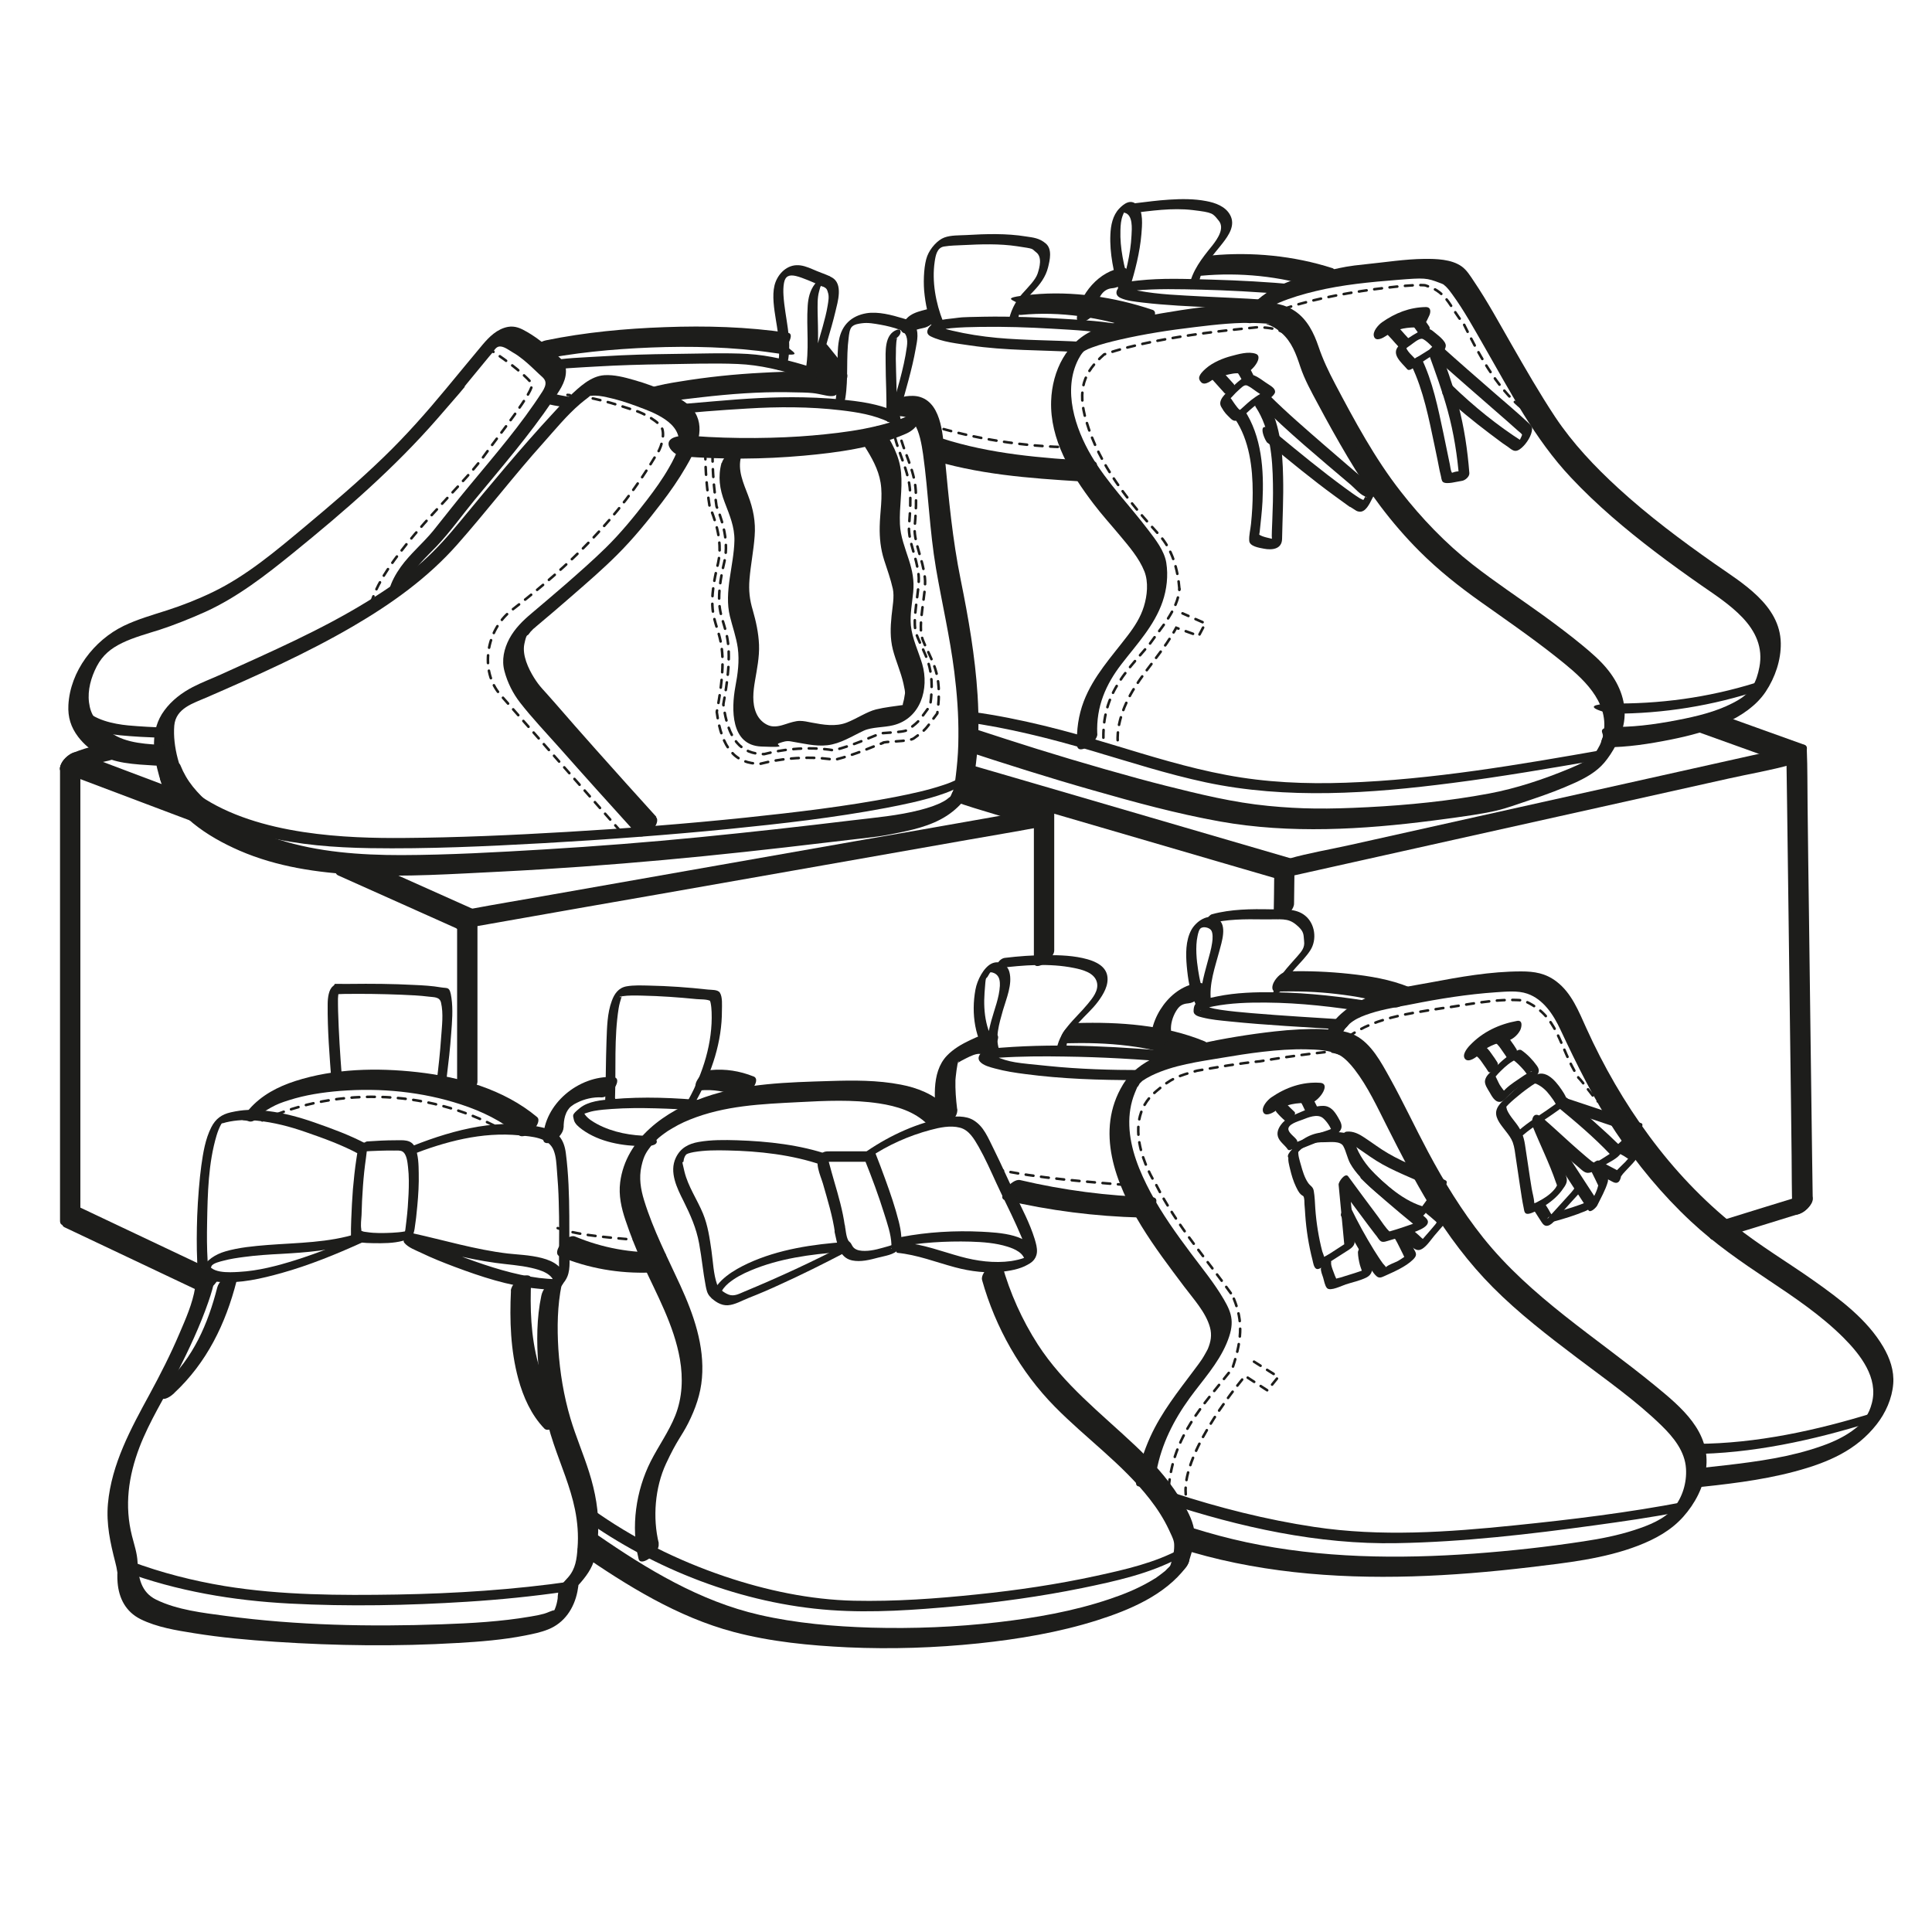 <?xml version="1.0" encoding="UTF-8"?><svg id="Chaussons_à_patins" xmlns="http://www.w3.org/2000/svg" viewBox="0 0 1500 1500"><defs><style>.cls-1{fill:#1d1d1b;}.cls-2{fill:none;stroke:#1d1d1b;stroke-dasharray:0 0 0 0 0 0 6 6 6 6 6 6;stroke-linecap:round;stroke-miterlimit:10;stroke-width:2px;}</style></defs><path class="cls-1" d="M46.6,596.7c0,43.8,0,87.6,0,131.4,0,50.3,0,100.5,0,150.8,0,23,0,45.9,0,68.9,0,9,15.8-2.3,15.8-8.6,0-44.1,0-88.2,0-132.3,0-50.2,0-100.4,0-150.6,0-22.8,0-45.5,0-68.3,0-9-15.8,2.3-15.8,8.6h0Z"/><path class="cls-1" d="M50.2,952.9c30.9,14.6,61.8,29.3,92.7,43.9,4.4,2.1,8.9,4.2,13.3,6.3s18.9-12.2,11.8-15.5c-30.9-14.6-61.8-29.3-92.7-43.9-4.4-2.1-8.9-4.2-13.3-6.3-5.8-2.8-18.9,12.2-11.8,15.5h0Z"/><path class="cls-1" d="M48.6,599.7c29,10.9,57.9,21.9,86.9,32.8s8.3,3.1,12.5,4.7c6.2,2.3,18.9-12.8,11.8-15.5-29-10.9-57.9-21.9-86.9-32.8-4.2-1.6-8.3-3.1-12.5-4.7-6.2-2.3-18.9,12.8-11.8,15.5h0Z"/><path class="cls-1" d="M93.5,574.7c-12.2,2.6-24.9,4.9-36.5,9.7-4.3,1.8-8.6,5.4-10,10s1,6.7,5,5c6.5-2.7,13.4-4.3,20.3-6s6.2-1.5,9.3-2.2,2.3-.5,3.5-.8-1.5,.3-.2,0c4.6-1,8.7-4.2,10.9-8.4,1.2-2.2,2.4-8.4-2.3-7.4h0Z"/><path class="cls-1" d="M262.6,679.7c27.6,12.3,55.1,24.6,82.7,37,3.9,1.7,7.7,3.5,11.6,5.2,5.9,2.7,18.9-12.3,11.8-15.5-27.6-12.3-55.1-24.6-82.7-37-3.9-1.7-7.7-3.5-11.6-5.2-5.9-2.7-18.9,12.3-11.8,15.5h0Z"/><path class="cls-1" d="M354.9,718.4v130.1c0,9,15.8-2.3,15.8-8.6v-130.1c0-9-15.8,2.3-15.8,8.6h0Z"/><path class="cls-1" d="M740.3,622c20.9,7.5,42.5,12.7,63.4,20.2,6.2,2.2,18.9-13,11.8-15.5-20.9-7.5-42.5-12.7-63.4-20.2-6.2-2.2-18.9,13-11.8,15.5h0Z"/><path class="cls-1" d="M814.9,626.6c-14.9,2.6-29.9,5.3-44.8,7.9-35.7,6.3-71.4,12.6-107.2,18.8l-129.6,22.8c-37.5,6.6-75,13.2-112.4,19.8-18.1,3.2-36.3,6.2-54.4,9.6s-.5,0-.8,.1c-4.6,.8-8.7,4.3-10.9,8.4-1.3,2.3-2.4,8.2,2.3,7.4,14.9-2.6,29.9-5.3,44.8-7.9,35.7-6.3,71.4-12.6,107.2-18.8l129.6-22.8c37.5-6.6,75-13.2,112.4-19.8,18.1-3.2,36.3-6.2,54.4-9.6s.5,0,.8-.1c4.6-.8,8.7-4.3,10.9-8.4s2.4-8.2-2.3-7.4h0Z"/><path class="cls-1" d="M802.7,638.8v107.9c0,9,15.8-2.3,15.8-8.6v-107.9c0-9-15.8,2.3-15.8,8.6h0Z"/><path class="cls-1" d="M989.3,678.7c-.1,10.5-.2,21-.4,31.4,0,4.5,4.5,3.8,7.4,2.3,3.5-1.9,8.4-6.5,8.4-10.9l.4-31.4c0-4.5-4.5-3.8-7.4-2.3s-8.4,6.5-8.4,10.9h0Z"/><path class="cls-1" d="M1319.4,568.7c23.2,8.3,46.4,16.7,69.6,25,6.3,2.2,18.9-13,11.8-15.5-23.2-8.3-46.4-16.7-69.6-25-6.3-2.2-18.9,13-11.8,15.5h0Z"/><path class="cls-1" d="M1396.4,578.4c-13.1,2.9-26.3,5.9-39.4,8.8-31.5,7-63.1,14.1-94.6,21.1l-114.5,25.5c-33,7.4-66.1,14.7-99.1,22.1-16,3.6-32.5,6.3-48.3,10.8-.2,0-.5,.1-.7,.2-4.3,1-8.8,5.9-10,10s1.1,5.9,5,5c13.1-2.9,26.3-5.9,39.4-8.8,31.5-7,63.1-14.1,94.6-21.1,38.2-8.5,76.4-17,114.5-25.5l99.1-22.1c16-3.6,32.5-6.3,48.3-10.8,.2,0,.5-.1,.7-.2,4.3-1,8.8-5.9,10-10,1.2-4.2-1.1-5.9-5-5h0Z"/><path class="cls-1" d="M1387,590.2c.2,11.6,.3,23.2,.5,34.8,.4,27.8,.7,55.6,1.1,83.5,.4,33.7,.9,67.3,1.3,101,.4,29.1,.8,58.2,1.1,87.3,.2,14.1,0,28.2,.6,42.3,0,.2,0,.4,0,.6,.1,9.1,15.9-2.3,15.8-8.6-.2-11.6-.3-23.2-.5-34.8-.4-27.8-.7-55.6-1.1-83.5-.4-33.7-.9-67.3-1.3-101-.4-29.1-.8-58.2-1.1-87.3-.2-14.1,0-28.2-.6-42.3,0-.2,0-.4,0-.6-.1-9.1-15.9,2.3-15.8,8.6h0Z"/><path class="cls-1" d="M1402,927.4c-21.5,6.6-43,13.2-64.5,19.9s-8.7,5.7-10,10c-1.2,3.9,1,6.2,5,5,21.5-6.6,43-13.2,64.5-19.9,4.3-1.3,8.7-5.7,10-10,1.2-3.9-1-6.2-5-5h0Z"/><path class="cls-1" d="M743.9,610c27.9,8.1,55.7,16.3,83.6,24.4,44.4,13,88.8,25.9,133.2,38.9,10.2,3,20.4,5.9,30.6,8.9s18.8-13.5,11.8-15.5c-27.9-8.1-55.7-16.3-83.6-24.4-44.4-13-88.8-25.9-133.2-38.9-10.2-3-20.4-5.9-30.6-8.9-6.4-1.9-18.8,13.5-11.8,15.5h0Z"/><path class="cls-1" d="M131.9,612.2c42.3,38.1,100.6,45.4,155.3,46.3,45.1,.7,90.3-1.4,135.3-3.9,48-2.7,95.9-6.3,143.7-11,40.7-4.1,81.4-8.7,121.6-16.3,13.6-2.6,27.2-5.4,40.4-9.6,7.7-2.5,16.4-5.5,22.1-11.6s2.5-3.2,3.3-5.1c.9-2-.8-2.9-2.5-2.5s-4.2,3-5,5c.2-.5,.7-.7,.1-.4,1.5-1-1.2,.9,.3-.2-1.8,1.4-1.2,1-3,2-3.6,1.9-7,3.3-11.1,4.6-12.2,4.1-24.9,6.8-37.6,9.3-38.3,7.4-77.1,11.9-115.9,16-46.2,4.8-92.5,8.4-138.8,11.1-42.3,2.5-84.6,4.4-127,4.7s-112.4-1.7-158.2-33c-5.6-3.8-10.9-8-15.9-12.6-2.6-2.4-9.6,4.8-7.1,7.1h0Z"/><path class="cls-1" d="M708.4,321.6c-24.2,10.7-51.5,14.2-77.6,16.5s-61.7,2.8-92.4,.4-17.9,15-8.6,15.8c31.2,2.5,62.8,2.3,94-.5,26.7-2.4,54.9-6.2,79.7-17.1,4.3-1.9,8.6-5.3,10-10,1-3.5-1-6.8-5-5h0Z"/><path class="cls-1" d="M694.7,323.4c6.4-.9,11.3,.2,15.2,5.8s5.7,15.9,6.8,23.6c4.1,29.4,5,59.2,10,88.5,4.6,26.8,10.8,53.2,14.2,80.2,2.1,16.7,3.4,33.6,3.2,50.5,0,8.3-.5,16.6-1.4,24.9-.7,6-1.4,14.3-3.4,19.1-.7,1.7-.1,.5-.9,1.6-1,1.6-.4,.6,0,.2-.4,.5-.9,1-1.4,1.4,1.3-1.2-1.7,1.3-2,1.5-.9,.6-1.3,.9-2.6,1.6-5.5,3-11.7,4.9-17.8,6.5-17.3,4.5-35.3,6-52.9,8.1-39.5,4.8-79,9.2-118.6,13.1s-80.4,7.1-120.6,9.5c-36.9,2.2-74,4.3-111,4.4-31.7,0-64.5-2.3-94.9-12-24.8-7.9-50.3-20.5-66.9-41.2-4-5-7.2-10.5-9.6-16.5-2.8-7.1-18,5.6-15.5,11.8,10.5,26.6,36.1,43.4,61.3,54.4,29,12.6,60.6,17.2,92,18.8,37,1.9,74.4-.7,111.4-2.5,42-2.1,84-5.2,125.9-9,41.8-3.8,83.6-8.4,125.3-13.4s38.8-4,57.8-7.9c14.4-2.9,29.6-6.9,41.3-16.3,5.3-4.2,10.1-9.4,13-15.5,3.4-6.9,4.3-14.8,5.2-22.4,2.2-17.4,2.3-34.9,1.2-52.4-1.9-30.2-7.1-60-13.1-89.6-6.4-31.4-9.3-62.9-12.3-94.8-1.4-14.5-1.7-41.5-19-47.1-3.6-1.2-7.7-1.1-11.4-.6s-8.8,4.4-10.9,8.4c-1.3,2.5-2.4,8,2.3,7.4h0Z"/><path class="cls-1" d="M509.6,634.2c-15.8-17.4-31.4-34.8-47-52.3-10.5-11.8-20.9-23.6-31.2-35.5s-12-12.7-16.7-20.1c-4.5-7.2-9.4-17.7-7.6-26.3s2.3-6,3.3-7.5,3-3.7,1.4-1.9c.8-.8,1.7-1.6,2.4-2.5s-2.7,2.2-.9,.8,2.1-1.7,3.1-2.6c9.6-8,19-16.1,28.4-24.3,11.6-10.1,23.3-20.2,34.2-31.1,12.5-12.4,23.9-26.4,34.6-40.4,6.8-8.9,13.3-18.2,18.9-27.9,3.7-6.3,7.4-13.1,9.3-20.2,2-7.4,2-15.1-2-21.8-4.6-7.8-13.6-12.1-21.5-15.9s-17.3-7.2-26.2-9.7c-7.3-2.1-15.3-4.2-22.9-3.7-10.7,.7-19.5,9.4-27,16.3-4.5,4.1-8.6,8.6-12.7,13.1-25,27-48.4,55.3-71.8,83.6-9.3,11.3-18.5,21.8-29.9,32-11.8,10.6-27.7,21.5-42.3,30.5-36.3,22.4-75.6,39.4-114.3,57-6.6,3-13.9,5.7-21.5,9.6-8.5,4.4-16.4,10.4-22.1,18.2-11.3,15.2-8.8,34.2-3.9,51.4,2.4,8.4,5.6,16.4,10,23.9,3,5.2,17.9-7.7,14.1-14.1-8.2-13.9-13.8-33.2-12.5-49.4,1.2-13.6,14.6-17.3,25.8-22.2,38.2-16.6,76.9-33.9,112.9-54.9,29.8-17.4,57.9-37.4,80.9-63.4,23-26,44.3-53.9,66.8-78.9,9.2-10.3,18.2-21.4,28.7-30.4,1.9-1.6,3.9-3.2,5.9-4.7s1.7-1.6,2.6-2c-.6,.3-1.1,.6,.1,.4,4.1-.5,8.1,.3,12,1.1,7.7,1.6,15.3,4,22.6,6.7,13.3,4.9,36.4,12.9,33.3,31-.4,2.4-1.3,4.6-2.2,6.8,1-2.4-.6,1.2-1,2.1-1.3,2.8-2.8,5.5-4.3,8.1-5,8.8-11,17.1-17.2,25.2-9.9,12.9-20.3,25.6-31.9,37-10,9.8-21.2,19.6-31,28.2-8.8,7.6-17.7,15.2-26.6,22.7-6.8,5.7-12.9,11.7-17.2,19.6-4.2,7.9-6.2,16.7-3.8,25.4,2.3,8.7,6.5,17.1,12,24.2,9.4,12.1,20.2,23.4,30.4,34.9,19,21.5,38.2,42.8,57.4,64,1.2,1.4,2.5,2.7,3.7,4.1,4.6,5,18.9-8.9,14.1-14.1h0Z"/><path class="cls-1" d="M560.2,359.4c-2.9,10.6-1.5,20.3,2.4,30.5s7.8,19.2,7.6,29.8c-.4,19.3-8.2,39.7-3.5,58.8,2,8.2,4.9,16.1,6.1,24.5,1.4,10.3,0,20.2-1.9,30.3-3.1,16.9-3.8,45.3,20.1,46.3s9.4-1.1,13.9-2.6c3.3-1.1,5.6-2,9-1.4,9.3,1.5,19,4.1,28.5,3,10.2-1.2,19-7,28.2-11.3,6.3-2.9,15.5-2.4,22.8-4.2,21.4-5.2,28.2-28.4,22.6-47.6-2.9-9.8-7.8-19.6-8.8-29.9-.8-8.5,1-17.4,1.8-25.8,.9-9.2-.6-16.6-3.4-25.3-2.9-9.1-6.5-17.9-6.9-27.6-.6-13.3,2.1-26.7,.9-40-1.2-13.1-7.7-24.2-14.6-35.1-3.3-5.2-18.2,7.9-14.1,14.1,5.7,9,11.1,18.3,12.8,28.9,1.8,11.1-.5,22.7-.7,33.9-.2,9,.7,17.5,3.4,26,2.4,7.4,5.1,14.9,6.8,22.5,1.3,6.1-.3,14-1,21-.9,8.9-1.2,17.3,1,26.1,2.3,8.9,6.2,17.4,8.2,26.3s1.1,7.2,.7,10.9c-.2,2.1-1.2,4.3-1.3,6.4,0,.8-.4,.7-.2,.6,.4-.7,1-1.3,1.7-1.6,.5-.3,.2-.1-.8,.4-6.7,1-14.5,1.8-21.4,3.5s-15,7.2-22.7,10.2c-8.8,3.4-18.2,1.7-27.3,0-3-.6-6.1-1.3-9.2-1.3s-7.3,1.3-10.9,2.5-8.6,2.7-13,1.1-8-5.3-9.8-9.5c-3.5-8-2.4-17.1-1-25.4s3.5-18.3,3.1-27.9c-.4-9.1-2.3-17.9-4.8-26.6-2.5-8.3-3.3-15.4-2.6-24.1,.9-11.2,3.2-22.3,4-33.5,.9-11.1-1.1-21.3-5.1-31.7-3.7-9.7-8.3-19.7-5.4-30.2,1.1-3.9-1.1-6.2-5-5s-8.8,5.8-10,10h0Z"/><path class="cls-1" d="M698.8,319.1c4.3-16.2,9.3-32.1,12.2-48.6,1.1-6.1,2.8-13.2-1.2-18.7-2-2.8-5.6-3.7-8.7-4.6-8.6-2.6-19.3-5.5-28.4-4-11.7,2-19.2,9.2-21.3,20.8-1.3,7-1.1,14.1-1.1,21.2s-.4,18.9-1.9,28.3c-.4,2.3,2.5,1.8,3.7,1.2,2-1,3.8-3.2,4.2-5.5,2.5-15.6,.5-31.4,2.6-47,.3-2.6,.7-6.9,2.7-8.7s5.2-2.2,7.5-2.5c4.8-.7,9.9,.3,14.5,1.1s9.9,2.1,14.7,3.8c5.8,2.1,6.6,7.4,5.8,13.2-2.4,17.8-8.2,35.1-12.8,52.4-1.4,5.4,6.7,.6,7.5-2.5h0Z"/><path class="cls-1" d="M696.5,256c-10.1,3.5-8.9,17.3-8.9,25.8,0,13.4,1,26.8,.5,40.2s7.8-1.1,7.9-4.3c.4-10,0-19.9-.3-29.9s-.2-9.7-.1-14.5c0-2,0-4,.2-6s.1-2.1,.3-3.1c.4-2.7,1.2-1.8-2-.7,2-.7,4.5-2.8,5-5,.4-1.9-.4-3.2-2.5-2.5h0Z"/><path class="cls-1" d="M696.3,320.1c-10.3-5.1-21.9-7.3-33.1-8.8s-26.2-2.6-39.4-2.8c-23-.5-45.8,1-68.7,3s-23.1,1.8-34.5,3.4-4.5,2.2-5.5,4.2c-.6,1.2-1.2,4,1.2,3.7,21.1-2.9,42.5-4.3,63.8-5.6,24.1-1.5,48.5-1.5,72.5,1.3,12.8,1.5,26.2,3.6,37.9,9.4s9.4-6,5.9-7.8h0Z"/><path class="cls-1" d="M653.2,291.5c-20-3.9-41.1-3.2-61.3-2.1-21.4,1.1-42.8,3.3-64,6.8-7.6,1.2-15.4,2.5-22.8,4.8s-8.7,5.6-10,10c-1.2,3.9,1,6.3,5,5,13.5-4.3,29.7-5.8,44.8-7.6,21.9-2.5,44-4.2,66-3.9s20.5,.6,30.5,2.6,8.8-3,11.2-6.2,4.9-8.4,.6-9.3h0Z"/><path class="cls-1" d="M317.1,453.1c3.4-11.9,13.7-20.3,21.9-29,10.7-11.3,19.8-24.2,29.7-36.2,20.8-25.2,42.2-49.9,60.5-77,4.5-6.7,10-13.7,10.2-22.2s-4.9-10.7-9.7-15.3c-6.4-6.1-12.9-11.3-20.5-15.7-4.8-2.8-9.2-4.9-14.9-3.9-8.3,1.6-14.4,7.6-19.7,13.9-9.4,11.2-18.7,22.6-28.1,33.9-15.4,18.6-31.2,36.5-48.6,53.3-19.6,19-40.5,36.7-61.4,54.2-22.3,18.6-45,37.9-71.3,50.6-11.6,5.6-23.8,10.4-36,14.3-11.2,3.6-22.5,6.8-33.1,11.9-23.1,11.2-41.6,35.2-43,61.5-.5,9.4,1.9,17.2,7.6,24.7,9,11.7,21.4,17.7,35.8,20.1,8,1.3,16.1,1.7,24.2,2.2s17.9-15.2,8.6-15.8c-14.2-.9-31.1-1.1-43.2-9.7s-15.7-13.8-17-23.6c-1.2-9.5,1.6-19.4,6-27.9,4.6-8.8,11-14,19.9-18.3s19.4-7.1,29.1-10.2,23.9-8.7,35.4-13.9c25-11.4,46.8-28.4,68-45.6,39.8-32.3,78.6-65.9,112.3-104.6s15.2-17.9,22.7-27c4.4-5.3,8.7-10.5,13-15.8s4.4-5.3,6.6-7.9c1.3-1.6,2.7-4.3,4.8-4.9,3.6-1.1,8.2,2.7,11.2,4.4s5.6,3.6,8.2,5.7c4.2,3.4,8.1,7.2,12,10.9,1.8,1.8,4.5,3.5,5.1,6.1s-.9,5.5-2.3,7.7c-16.7,26-37.1,49.5-56.8,73.3-9.5,11.4-18.6,23.1-27.9,34.7-8,9.8-17.9,17.9-25.3,28.2-3.9,5.5-7.2,11.4-9,17.9-1.1,3.9,1.1,6.1,5,5s8.8-5.8,10-10h0Z"/><path class="cls-1" d="M58,556.8c7.9,9.5,23.8,12.9,35.5,14.1,10.3,1,20.7,1.5,31.1,1.9s8.9-7.7,4.3-7.9c-9.8-.3-19.7-.8-29.5-1.7-11.3-1.1-26.7-4.3-34.3-13.4-2.1-2.5-9.4,4.3-7.1,7.1h0Z"/><path class="cls-1" d="M628.4,282.4c5,6.4,11.1,12.1,13.8,20,2.4,7,17.7-5.4,15.5-11.8-3-8.8-9.6-15.2-15.1-22.4s-18.6,8.4-14.1,14.1h0Z"/><path class="cls-1" d="M633.1,284.3c2.8-13.8,2-27.8,1.7-41.8,0-5.3-.3-11,1.1-16.1s1-4.9,3.7-3.6,2.7,2.8,3.2,4.3c1.1,3.1,.3,6.9-.2,10.1-.9,5.6-2.4,11.1-3.9,16.6-3.2,11.5-6.9,22.9-9.5,34.6-1.2,5.5,6.8,.7,7.5-2.5,3.3-14.8,8.4-29.1,11.9-43.9,1.8-7.6,6.2-21.6-2.7-26.6-5-2.8-10.4,1.2-13.3,5.2-3.7,4.8-5.1,10.7-5.5,16.7-1.2,17.3,1.6,34.4-1.9,51.5s2.5,1.7,3.7,1.2c2.1-1.1,3.7-3.2,4.2-5.5h0Z"/><path class="cls-2" d="M288.1,468.7c9.5-36.9,70.5-90.1,88.2-115.4,9.1-12.9,40.1-51.4,36.5-55.7-7.8-9.5-24.4-21.1-35.6-28.3"/><path class="cls-1" d="M611.5,281.5c3.8-17.9-2.1-34.4-3.2-52.1-.2-3.2-.2-6.6,.4-9.8,1-5.4,4.2-6.5,9.3-5.3s13.8,5.1,20.2,7.9c3,1.3,9.4-6.2,5.9-7.8s-8.9-3.4-13.3-5.4c-4-1.7-8.1-3.3-12.5-3.1-8.6,.4-15.1,7.9-17,15.8s-.3,18,1.1,26.7c2.1,12.5,3.9,24.8,1.2,37.4-.5,2.3,2.6,1.7,3.7,1.2,2.1-1.1,3.7-3.2,4.2-5.5h0Z"/><path class="cls-1" d="M629.6,285c-15.9-5-32.3-9.2-49.1-10.2s-39-.2-58.5,0c-17.8,.2-35.6,.7-53.4,1.8s-29.9,1.2-44.6,4c-2.3,.4-4.4,2.1-5.5,4.2-.6,1.1-1.2,4.1,1.2,3.7,14.6-2.7,29.7-3.1,44.6-4s34.3-1.5,51.5-1.7,38-1,57-.2c17.4,.7,34.4,5,50.9,10.2s9.4-6.6,5.9-7.8h0Z"/><path class="cls-1" d="M611.8,258.4c-31.7-4.7-63.7-5.6-95.6-4.4-30.9,1.1-61.8,4-92.2,10.2-4.6,.9-8.7,4.2-10.9,8.4-1.2,2.2-2.4,8.3,2.3,7.4,29.7-6.1,60-9,90.3-10.2s63.1-.5,94.4,4.1,8.7-2.9,11.2-6.2c1.2-1.6,5-8.6,.6-9.3h0Z"/><path class="cls-2" d="M481.7,645.3c-31-35.2-62-70.4-93-105.6-16.6-18.8-11.3-50.6,8.5-65.9,45.5-35.1,83.3-71.7,112.1-120.3,3.8-4.7,6.6-14.3,5-20.1s-15-12.7-20.7-14.5c-18-5.9-33-10.8-53-12.3"/><path class="cls-2" d="M553.2,352.3c0,14.3,1.1,27.1,3.1,40.7,2.7,7.1,10.1,24.8,6.2,42.7-14.1,59.2,13.3,35.5-.9,111.1,3.6,27.6,13.8,38.7,31.7,38.7,30.4-7.9,54.5-2.9,53.9-2.9,16.9-4.4,26.9-9.6,35.2-12.6,0-1.5,18.9-.8,22.6-3.5,10-7.3,8.6-7.3,17.2-18.7,4.3-30.5-4.5-39.3-10.6-55.1-4.2-11,2.8-34.5,1.6-46.2-1.5-14.2-7.8-25.8-7.5-37.2-.2,0,2.3-20.3,.3-33.2-2.7-16.5-10.8-28.8-12.4-43.7"/><path class="cls-2" d="M547.6,350.6c0,14.9,1.1,28.2,3.3,42.3,2.9,7.4,10.8,25.8,6.6,44.4-15.1,61.5,14.1,37-1,115.5,3.8,28.7,14.7,40.2,33.8,40.2,32.4-8.3,58.2-3,57.5-3,18-4.6,28.7-10,37.5-13.1,0-1.5,20.1-.8,24.1-3.6,10.6-7.6,9.2-7.5,18.3-19.4,4.6-31.7-4.8-40.8-11.3-57.2-4.5-11.4,3-35.8,1.7-48-1.6-14.8-8.3-26.9-8-38.7-.2,0,2.4-21.1,.3-34.6-2.9-17.1-11.5-30-13.2-45.4"/><path class="cls-1" d="M422.2,311.6c2.2,2.1,5.2,2.6,8.1,3.2s7.2,1.2,10.8,1.5,8.9-7.5,4.3-7.9-6.2-.7-9.2-1.3-5.1-.8-6.9-2.5c-2.6-2.4-9.6,4.7-7.1,7.1h0Z"/><path class="cls-2" d="M721.1,329.8c36.1,11.1,73.7,17,111.5,17.5"/><path class="cls-2" d="M985.7,244.6c31.9-16.5,117.9-25.5,121.6-22.8,17,5,19.6,19.1,28.8,29,10.6,21.7,25.5,50.2,46.2,66.7"/><path class="cls-1" d="M851.9,569.7c-.9-21.2,6.7-38.4,18.9-54.2,11.8-15.3,25.4-29.7,31.8-48.3,3.3-9.6,4.5-20.3,2.9-30.3-1.5-9.3-8.4-18.1-14-25.4-14.6-19.3-31.7-36.5-44.1-57.5-12.7-21.5-22.4-51.1-10.2-75,.9-1.8,2.3-4,3.4-5.3s.7-.7,1.1-1,2.5-1.8,.8-.6-.5,.3-.1,.1c1-.4,1.9-1,2.9-1.5-2.1,1,1.7-.6,2.5-.9,7-2.6,14.3-4.4,21.6-6.1,19.1-4.4,38.6-7.4,58-9.7,16.5-2,33.6-4,50.2-3.1s3.3,.2,5.7,.8c4.3,1.2,8.4,3.8,11.7,6.8,7.9,6.9,11.3,16.4,14.5,26.1,3.4,10.2,8.6,19.5,13.7,29,7.4,13.9,15.1,27.7,23.1,41.2,15.8,26.7,33.8,51.2,55.8,73.2,14.7,14.7,30.6,27.3,47.5,39.3s39.8,27.8,58.8,42.9c16.6,13.2,37.9,30.2,37.2,53.7-.2,5.1-1.3,10-3.5,14.6-.9,1.8-2.3,4.2-3.1,5.4s-1.5,2.1-2.3,3.1-.7,.8-1,1.2c-1.1,1.3,1-.8,.2-.3-1.8,1.3,1.7-1,0,0s-1.1,.8-1.7,1.2c1.6-1.1-.3,.1-.9,.5s-1.8,1-2.7,1.5c-3.9,2.1-7.9,3.9-12,5.6-20,8.3-41.2,15.4-62.5,19.4-31,5.8-62.8,9-94.2,10.6s-51.6,1.5-77.2-1c-27.1-2.6-53.5-9.1-79.8-15.7s-66.7-18.2-99.7-28.5c-15.7-4.9-31.4-10-47-15.1-6.3-2.1-18.8,13.2-11.8,15.5,33.8,11.1,67.7,21.9,101.9,31.6,32.5,9.3,65.5,18.3,98.9,24.3,54.3,9.7,111,6.3,165.3-.7s51.5-8.1,76.7-16.4c11.4-3.8,22.7-8,33.7-13,8.4-3.9,16.6-8.4,22.7-15.6s13.5-19.9,15.3-31.7c2.2-14.3-3.1-28.2-11.8-39.4-6-7.8-13.7-14.3-21.2-20.5-9.5-7.8-19.4-15.2-29.4-22.5-18.4-13.3-37.4-25.8-55.3-39.8-20.8-16.3-39.5-35.8-55.7-56.6-20.1-25.7-35.8-54.9-51-83.7-5-9.5-9.4-18.7-12.8-28.8-3.6-10.6-8.7-21-18.2-27.5-12.6-8.6-27.7-6.9-42.2-6-20.5,1.4-40.9,4.1-61.1,7.6-17.2,3-35.3,5.9-51.6,12.5-22.4,9-33.7,32.3-34.5,55.6-1,30,15.3,56.7,32.8,79.7,6.5,8.6,13.8,16.6,20.7,24.9,7,8.4,14.8,17.4,18.9,27.7,3.3,8.4,2.2,18.9-.4,27.3s-7.1,15.4-12.6,22.6c-12.5,16.4-26.6,31.5-34.1,51.1-4.1,10.8-5.7,22.3-5.2,33.8,.4,9.1,16.1-2.3,15.8-8.6h0Z"/><path class="cls-1" d="M749.2,560.5c33.4,4.6,65.9,12.8,98.2,22.3,29.4,8.7,58.7,18.2,88.7,24.6,63.1,13.4,127.9,8.7,191.5,.5,38.2-4.9,76.1-11.4,114-18,2.3-.4,4.4-2.1,5.5-4.2s1.2-4.1-1.2-3.7c-66.5,11.7-133.5,23.3-201.1,25.7-31.1,1.1-62-.2-92.6-6-30-5.6-59.2-14.7-88.3-23.5-35.7-10.8-71.7-20.4-108.8-25.5-3.4-.5-9.2,7.3-5.9,7.8h0Z"/><path class="cls-1" d="M848.3,358c-39.8-2.4-79.1-5.4-117.2-17.7-6.4-2.1-18.8,13.2-11.8,15.5,39.1,12.6,79.6,15.5,120.3,18,6.3,.4,17.9-15.2,8.6-15.8h0Z"/><path class="cls-1" d="M840,265.4c-22-1.3-44.1-1.1-66-3.1-11.7-1.1-23.4-2.9-34.8-5.6s-7.2-2.8-10.6-3.2-.4-1-1.5,1.3c-.4,.8-2.2,1.8-2.4,2.5,.1-.4,.6-.2,.3-.2,4.4-.7,8.7-1.9,13.3-2.3,7.5-.7,15.1-.9,22.7-1,18.7-.3,37.4,.3,56,1.4s34.1,1.8,50.7,5.3,9.3-7,5.9-7.8c-15.8-3.3-32.3-4.2-48.4-5.2s-40.9-2-61.4-1.6-16.1,.4-24,1.3-10.1,1-14.4,3.4c-3.9,2.2-8.4,7.7-2.9,10.5,9.1,4.5,20.8,5.6,30.7,7.1,27.3,4.1,55,3.5,82.5,5.1,3.1,.2,8.9-7.6,4.3-7.9h0Z"/><path class="cls-1" d="M894.6,240.5c-29.2-9.9-62.3-14.8-93.1-11.8s-8.9,4.5-10.9,8.4c-1.4,2.6-2.3,7.8,2.3,7.4,29.9-3,61.7,1.9,90,11.5,6.3,2.1,18.9-13.1,11.8-15.5h0Z"/><path class="cls-1" d="M711.2,254.4c-1.5,1.6-3.2,2.7-5.1,3.4,.2,0,.5-.2,.7-.3,.6-.2,1.2-.4,1.7-.6,1.2-.4,2.5-.7,3.7-1.1s2.4-.6,3.6-.9,1.1-.2,1.6-.4c1.3-.3-1.9,.4-.7,.2,4.5-.8,8.9-4.3,10.9-8.4,1.2-2.4,2.4-8.2-2.3-7.4-3.1,.5-6.2,1.4-9.3,2.2-4.4,1.2-8.8,2.7-12,6.1s-6.5,7.6-3.5,10.6c2.9,2.9,8.7-1.5,10.6-3.5h0Z"/><path class="cls-1" d="M732.2,249.6c-5.7-14.3-8.8-31.2-6.5-46.5,.7-4.8,1.8-10.8,7.2-11.7s9.9-.8,14.8-1.1c13.9-.7,28.2-1.2,42.1,.9s10.7,1.6,14.7,4.7c4.8,3.7,2.7,11.6,1.1,16.5s-7.4,10.6-11.8,15.5c-5.9,6.6-9.4,14.1-11,22.8-.4,2.3,2.5,1.8,3.7,1.2,2-1,3.8-3.2,4.2-5.5,1.5-8.7,5.7-14,11.6-20.2,5.2-5.4,9.6-11.3,11.4-18.6,1.4-5.6,3.4-14.1-1.7-18.5s-10.2-4.7-15.4-5.5c-15.2-2.5-31.1-2-46.4-1.1-5.4,.3-11.8,0-17,1.9s-10.9,8.2-13.3,14.4-3.1,17.9-2.4,26.8c.9,10.2,3.1,20.4,6.9,29.9,1.4,3.5,9-2.8,7.8-5.9h0Z"/><path class="cls-1" d="M981.6,232.7c-16.4-1.2-32.9-1.7-49.3-2.6-16.1-.9-32.6-1.4-48.5-4.4-2.2-.4-4.4-.9-6.5-1.6s-3-1.6-2.8-1.6c.6,0-2.3,5.2-3.2,4.7,.4,.2-.5,0,.2,0s1.4-.4,2.1-.6c2.4-.5,4.8-.7,7.2-1,17.3-1.6,34.9-1.1,52.2-.7s44.6,1.7,66.8,3.8,9.1-7.5,5.9-7.8c-21.6-2-43.3-3.2-65-3.8s-38.2-1.3-57.1,.7c-4.4,.5-9.6,.9-13.3,3.8-3.9,3-5.2,7.4-.4,9.7s11.5,2.9,17.1,3.6c9.2,1.1,18.5,1.8,27.7,2.4,20.8,1.3,41.7,1.8,62.5,3.4s8.9-7.5,4.3-7.9h0Z"/><path class="cls-1" d="M1034.2,208.1c-29.6-9.5-62.3-12.7-93.2-9.8-4.6,.4-8.9,4.5-10.9,8.4s-2.3,7.8,2.3,7.4c30-2.8,61.4,.3,90.1,9.5,6.4,2.1,18.8-13.2,11.8-15.5h0Z"/><path class="cls-1" d="M851.9,237.9c.6-7,4.5-13.5,11.4-14.1s8.9-4.5,10.9-8.4c1.4-2.6,2.3-7.8-2.3-7.4-18.1,1.7-34.4,20.8-35.8,38.5-.4,4.5,4.7,3.7,7.4,2.3,3.8-2,8-6.4,8.4-10.9h0Z"/><path class="cls-1" d="M876.4,219.9c-3.7-13.3-7-27.3-6.5-41.2,.1-3.9,.4-8,1.9-11.7s1.1-2.1,.9-1.8c-.3,.4-.3-.2,.5,0,6.5,1.6,5.6,12.3,5.3,17.6-.7,14.8-4.6,29.5-8.9,43.6-.6,2,.6,2.9,2.5,2.5s4.4-3,5-5c4.2-13.7,7.9-27.9,9.1-42.3,.5-6.4,1.7-17.4-3.4-22.5s-10.5-.6-13.8,2.8c-5.1,5.3-6.6,13-6.9,20.1-.7,14.8,2.7,29.7,6.6,43.9s8.7-2.6,7.8-5.9h0Z"/><path class="cls-1" d="M877.7,165.6c16-1.9,32.3-4.4,48.3-2.5s15.5,2.5,20.2,8.2-.5,13.7-5.1,19.5c-7.8,9.6-15.7,19.5-17.9,32-.4,2.3,2.5,1.8,3.7,1.2,2-1,3.8-3.2,4.2-5.5,2.1-11.9,11.2-20.7,18.2-29.8,4.8-6.2,10-13.9,5.8-21.7-3.6-6.8-11.6-9.6-18.7-10.9-9.4-1.8-19.1-1.7-28.6-1.1s-17.1,1.7-25.7,2.7-4.5,2.2-5.5,4.2c-.6,1.3-1.2,4,1.2,3.7h0Z"/><path class="cls-1" d="M981.2,242.3c.4-1,.2-1.9,0-.2,0-.1,1.9-2.8,0-.2,.3-.4,2.3-2,.3-.4,.7-.5,1.4-1.1,2.1-1.6,1.4-1,6.3-3.6,9.5-4.9,9.2-3.9,18.9-6.7,28.5-9,20.7-5,42.2-7,63.4-8.7s22.5-1.6,33,2.4c1.1,.4,2.2,.8,3.2,1.4-1.5-.8-.5-.3-.2,0,.6,.5,1.2,1,1.7,1.5,1.7,1.7,3.2,3.6,4.6,5.6,9.4,12.8,17.1,27,25,40.7,20.3,35.3,39.3,72.1,67.4,101.9,19.9,21.2,42.2,40,65.3,57.6,11.8,9,23.9,17.7,36.1,26.2,11,7.6,22.3,15,31.6,24.7,10.4,10.9,16.2,23.5,13.3,38.6-2.2,11.7-6.4,19.6-16.1,25.4-12.7,7.6-27.3,11.6-41.7,14.6-17.5,3.6-35.1,6.4-53,6.5s-9,4.8-10.9,8.4c-1.6,2.9-2.2,7.4,2.3,7.4,16.9,0,33.6-2.6,50.2-5.9,14.9-3,29.4-6.7,43.3-13.1,11.8-5.5,23.5-13.2,30.8-24.2s11.9-24.5,11.7-37.6c-.5-29.9-30.3-46.9-51.8-62-25.8-18.1-51-37-74.3-58.3-18.3-16.8-35.3-34.7-49.1-55.4-12.1-18.3-23-37.3-33.9-56.3-9.5-16.5-18.6-33.4-29.3-49.2-2.6-3.9-5.4-8.5-9.3-11.3-7.9-5.7-20-6-29.3-5.9-15,.2-29.9,2.6-44.8,4.1s-17.9,2.4-26.8,4.3c-19.4,4.2-41.8,9.6-57.2,23-3.5,3.1-7,6.7-8.9,11.1-1.3,3-2.3,7.3,2.3,7.4s9.4-4.9,10.9-8.4h0Z"/><path class="cls-1" d="M1252.6,554.1c39,0,77.3-6.2,114.3-18.5,2-.7,4.5-2.8,5-5s-.4-3.2-2.5-2.5c-36.4,12.1-74.1,18-112.5,18.1s-8.9,7.9-4.3,7.9h0Z"/><path class="cls-1" d="M943.2,293.3c-4.3,3.9-2.2,1.7-.4,.8-1,.5,2.1-.8,1.8-.7,2.4-.9,4.8-1.6,7.3-2.2s8.1-2.1,11.3-1c6.3,2.2,18.9-13,11.8-15.5-5.8-2.1-13.6,.3-19.3,1.8s-14,4.7-19.6,9.7-6.3,7.7-3.5,10.6c2.9,3.1,8.7-1.8,10.6-3.5h0Z"/><path class="cls-1" d="M940,293.3c3.6,4,7.2,8,10.8,12,2.3,2.5,9.5-4.4,7.1-7.1-3.6-4-7.2-8-10.8-12-2.3-2.5-9.5,4.4-7.1,7.1h0Z"/><path class="cls-1" d="M958.9,325.3c11.1,16.6,13.7,37.7,13.7,57.3,0,8-.5,16-1.3,24-.4,4.3-1.7,9-1.4,13.3s7.7,5.4,11.4,6.1c6.1,1.2,13.9,.5,14.1-7.5,.3-16,1.2-32,.8-48-.4-21-2.4-43.8-14.3-61.8-1.7-2.6-9.1,4-7.1,7.1,11.4,17.2,13.2,39.6,13.5,59.7,.2,9.6-.1,19.2-.5,28.7s-.3,7.8-.4,11.7c0,2.6,.5,5.8,0,8.3l2.2-3.9c2.4-2.6,3.1-1.5,.3-1.7s-2.5-.4-3.7-.6c-2.1-.5-4.4-1-6.4-1.8s-2.4-1.6-2-.4c-.3-.6,.1-2,.2-2.7,.8-7.9,1.8-15.8,2.2-23.8,1.2-24.1-.5-50.5-14.2-71.1-1.7-2.6-9.1,4-7.1,7.1h0Z"/><path class="cls-1" d="M972.9,290.8c-1.8-3.8-4-7.4-6.4-10.9s-9.2,4-7.1,7.1c2.1,3.1,4,6.3,5.7,9.7,1.7,3.5,9.2-3,7.8-5.9h0Z"/><path class="cls-1" d="M984.2,343.8c17.2,14.2,34.4,28.4,52.4,41.5s8.3,6.1,12.6,8.8,3.8,2.7,5.8,3.1c5.2,1,8.4-6.3,10.3-10,1-2,3.5-5.6,2.4-7.9-.6-1.2-2.7-2.4-3.8-3.2-11.8-9.8-23.4-19.9-35-29.9-14.8-12.9-29.9-25.8-43.8-39.7-2.5-2.4-9.5,4.6-7.1,7.1,22.2,22.1,46.6,42.3,70.5,62.6,3.2,2.7,7,7.3,10.8,9s.5,1.4,.8-.3c-.2,1.2-1.3,2.7-1.9,3.8s-1.9,2.6-1.9,3.4c.3,8.2,3.3-4.1,4.8-2.5,0,0-.3,0-.3,0-1.2-1.1-3.9-2-5.3-2.9-3.8-2.4-7.5-5.1-11.2-7.8-18.2-13.3-35.7-27.7-53.1-42.1s-9.6,4.9-7.1,7.1h0Z"/><path class="cls-1" d="M967.6,299c2.8,1.2,5.4,3.2,7.9,5,1.5,1,6.1,3.9,6.4,4.9,.7-1.6,1.4-3.1,2.1-4.7,3.1-3-.2-.8-1.5-.3s-2.5,1.1-3.7,1.8c-2.6,1.4-5.2,3.2-7.5,5-3.8,3-7.2,6.7-11.1,9.6l3.7-1.2c-2.1-.7-4.7-4.7-6-6.5s-1.7-2.8-2.7-3.7c-.1-.2-.3-.4-.3-.6-.4-1.1-.7-.2-1,2.6,.2,0,.6-.9,.8-1,2.2-2,4.1-4.5,6.4-6.5s4.6-4.7,6.6-4.2c3.3,.8,9.3-6.9,5.9-7.8-6.6-1.6-14.1,6.5-18.3,10.6-3.4,3.3-10.1,8.6-7.2,13.8s4.4,6.1,6.8,8.6,4.4,3.3,7.7,.8c3.8-2.9,7.1-6.5,10.9-9.5s4.6-3.2,7.2-4.4c2.5-1.1,5-1.5,7-3.5s2.6-3,2.1-4.7c-.7-2.5-5.2-4.7-7.1-6.1-2.9-2-5.9-4.3-9.1-5.6s-9.4,6.3-5.9,7.8Z"/><path class="cls-1" d="M1076.1,260.8c6.8-4.8,14-6.5,22.3-6.6s9-4.8,10.9-8.4c1.6-2.9,2.2-7.4-2.3-7.4-12.7,.2-23.7,4.6-34,11.8-2.8,2-7.7,7.3-6.2,11.2,1.5,4.1,7.1,.9,9.3-.6h0Z"/><path class="cls-1" d="M1074.6,257.5c4.4,3.5,7.8,8.2,11.7,12.2,2.4,2.5,9.5-4.6,7.1-7.1-3.9-4-7.3-8.7-11.7-12.2-2.8-2.2-9.7,5-7.1,7.1h0Z"/><path class="cls-1" d="M1095.9,283.9c9.3,19.3,13.5,41.3,17.9,62.1s3,15.7,4.9,23.5c.3,1.3,.5,3.7,1.5,4.6,2.5,2.4,11.6-.4,14.5-.7s6.3-3.4,6.1-6.1c-1.4-17.9-4-35.5-8.6-52.9-4.2-15.6-9.7-30.7-15.2-45.8-1.3-3.5-8.9,2.7-7.8,5.9,5.3,14.7,10.7,29.4,14.8,44.4,4.7,17.2,7.5,34.9,8.9,52.7,2-2,4.1-4.1,6.1-6.1-3,.3-7.7,.1-10.5,1.2s-2.2,0-1,.7c-.1-.1-.2-.5-.3-.6-1-1.5-1.1-4.2-1.5-6-1.7-8-3.3-16.1-5-24.2-4.2-19.7-8.3-40.4-17.2-58.7-1.7-3.5-9.2,2.9-7.8,5.9h0Z"/><path class="cls-1" d="M1109.7,253.6c-2.2-3.4-4.8-6.6-7-10s-4.5,1-5.3,1.8c-1.3,1.3-2.9,3.5-1.8,5.3,2.2,3.4,4.8,6.6,7,10,1.1,1.7,4.5-1,5.3-1.8,1.3-1.3,2.9-3.5,1.8-5.3h0Z"/><path class="cls-1" d="M1120.5,306.4c11.2,10.8,23.4,20.6,35.8,30s9.5,7.1,14.4,10.5c1.3,.9,2.7,2.2,4.2,2.8,2.6,1.1,4.9-.6,6.8-2.3,3.5-3.1,7.6-9.3,7.8-14.2,.1-2.4-1.4-3.4-3-5-8.4-7.9-17.3-15.3-26-22.9-14-12.2-28.1-24.4-41.9-36.9-2.6-2.4-9.6,4.8-7.1,7.1,16.6,14.9,33.4,29.4,50.2,44.1,5.6,4.9,11.2,9.7,16.7,14.7,1.1,1,2.8,2.1,3.5,3.4s-.1-.5-.1-.6c0,.5-.4,1.5-.6,1.9-.4,1-1,2-1.4,2.9s-1.8,1.4,0,.7l2.3,.2c-19.4-12.3-38.1-27.5-54.6-43.5-2.5-2.4-9.6,4.7-7.1,7.1h0Z"/><path class="cls-1" d="M1099.8,279.7c-2.1-2.5-8.6-7.6-8.2-11.2-.4,1-.9,2-1.3,2.9-1.4,2.2,0,.3,1-.6s2.5-1.9,3.8-2.8c2-1.4,6.2-5.1,8.8-5s11,8.8,10.8,10.1c2-2,4.1-4.1,6.1-6.1-4.9,0-10.2,4-14.2,6.4-3.8,2.3-7.5,4.7-11.2,7.2s-4,9.1,1.5,5.3c2.7-1.9,5.5-3.6,8.2-5.4,3-1.8,7.6-5.7,11.3-5.7s5.8-3.5,6.1-6.1c.4-4.1-7.2-9.2-9.8-11.5-4.1-3.5-7.7-1.6-12.1,.9s-10.5,6.2-14.5,10.3c-6.5,6.6,2.2,13.2,6.5,18.3,2.1,2.5,9.4-4.3,7.1-7.1Z"/><path class="cls-2" d="M869.6,586.5c-5.4-17.9,1.6-37.3,11.6-53.1,10-15.8,23.2-29.5,32-46,5.8,2.1,11.7,4.2,17.5,6.3,1.7-3.2,3.4-6.5,5.1-9.7-5.9-2.6-11.8-5.2-17.7-7.8"/><path class="cls-2" d="M857.5,584.7c-5.4-43.7,16.2-62.1,34.9-84.4,9.2-13.1,22.1-27,23.3-42.9"/><path class="cls-2" d="M915.7,457.4c-1.2-15-5.4-30.8-15.8-42.2-24.1-26.4-46.3-53.8-56.5-88.2-7.3-24.7-1.8-38.1,13.8-51.8,45.6-15.9,120.4-20.8,118-21.1,17.1,0,22.5,3.8,30.8,10.5,10,14.3,12.9,26.8,20.3,42.2,8.8,16,16.6,32.6,31.5,43.6"/><path class="cls-1" d="M780.3,931.8c34.6,8.1,70,12.6,105.5,13.5,6.3,.2,17.8-15.5,8.6-15.8-34.5-.9-68.8-5.4-102.4-13.3-6.6-1.5-18.7,13.9-11.8,15.5h0Z"/><path class="cls-1" d="M743.1,860.9c-.9-7.4-1.5-14.9-1.3-22.4,0-.8,1.5-14.9,2.4-14.4s-3.8,3.6-1.7,2.1c0,0,2-1.5,1.3-1,2-1.4,4.2-2.5,6.4-3.6,3-1.5,7.8-3.9,10.9-3.3,4.3,.9,8.8-3,11.2-6.2,1.3-1.8,4.9-8.4,.6-9.3-6.7-1.3-13.9,2-19.8,4.8-6.4,3-12.9,6.8-17.9,12-12.8,13.4-9.5,36.4-7.5,53.1,.5,4.4,7.7,.6,9.3-.6,3.4-2.5,6.8-6.7,6.2-11.2h0Z"/><path class="cls-1" d="M886.7,830.8c-24.4,0-48.8-.7-73.1-3.2s-29.1-2.4-41.9-7.9c-1.4-.6-2.4-1.5-3.7-2.2s-.6-.8-.6-.8l-4.6,6c0,0,.2,0,.3-.1,.3,0,.6-.2,.9-.2,2.7,0,8-1,11.6-1.2,17-1.1,34.1-1.2,51.1-.9,28.7,.4,57.3,2,85.9,4.6s9.1-7.5,5.9-7.8c-46.5-4.4-94.2-7.3-140.8-3.7-3.9,.3-8.2,.4-11.9,1.6-3.5,1.2-8.1,5.5-5,9.2,2.6,3.1,8.1,4.4,11.8,5.4,7.7,2.1,15.6,3.3,23.4,4.3,28.7,3.8,57.7,4.7,86.6,4.7,3.1,0,8.9-7.9,4.3-7.9h0Z"/><path class="cls-1" d="M827,810c32.2-.9,66.5,1.5,96.5,14,6.1,2.5,18.9-12.6,11.8-15.5-30.9-12.8-66.5-15.2-99.6-14.2-4.5,.1-9,4.7-10.9,8.4-1.5,2.8-2.3,7.5,2.3,7.4h0Z"/><path class="cls-1" d="M909.2,800.3c-.5-5.1,1.2-10.7,3.8-15.1,2.3-3.8,4.4-5.8,9.6-6.2s8.9-4.6,10.9-8.4,2.3-7.7-2.3-7.4c-22.1,1.8-39.8,27.6-37.6,48.8,.5,4.4,7.7,.6,9.3-.6,3.4-2.6,6.7-6.7,6.2-11.2h0Z"/><path class="cls-1" d="M1046.2,791.7c-24.8-1.6-49.7-3-74.5-5.1-8-.7-16.1-1.4-24.1-2.6s-8.4-2-12.6-3c0,0-.7-.6-.7-.6,.4-.1-.3,1.9-.6,2.3-.5,.8-1.8,2.1-1.9,1.9s1.4-.8,1.5-.8c-1,.4,.8-.3,1-.4,.7-.2,1.4-.5,2.1-.7,1.9-.6,3.9-1,5.8-1.4,13.3-2.6,27.2-3,40.7-2.9,26.7,.2,53.3,3.3,79.6,7.6,3.4,.6,9.2-7.2,5.9-7.8-26-4.3-52.2-7.4-78.6-7.8-14.9-.2-30.1,.2-44.7,3.2s-18.3,3.8-18.4,11.4c0,3.5,4.3,4.3,7,5,6.7,1.7,13.8,2.3,20.7,3,29.1,3,58.4,4.4,87.6,6.3,3.1,.2,8.9-7.6,4.3-7.9h0Z"/><path class="cls-1" d="M991.2,769.9c15.4-.5,31,0,46.3,1.8s30.6,4.3,44.8,10.2c6.1,2.5,18.9-12.6,11.8-15.5-14.7-6-30.6-8.6-46.3-10.3-15.9-1.7-31.9-2.4-47.9-1.9-4.5,.1-9,4.7-10.9,8.4-1.5,2.8-2.3,7.5,2.3,7.4h0Z"/><path class="cls-1" d="M775.6,814.6c-10.1-12.4-12.3-28.3-11.2-43.8s.9-9.3,2.9-13.4c.3-.7,1.5-2.4,1.4-2.2,.4-.4,0-.3,.4-.3,0,0,.9,0,.7,0,1.5,.3,3,.9,4.1,2,2.3,2.2,2.5,5.5,2.4,8.5-.5,9.2-4.2,18.1-6.6,26.9-2.5,9.5-5.3,20.8-1.1,30.2,1.6,3.5,9.1-2.9,7.8-5.9-4.5-10.1-.5-22.2,2.3-32.3,2.6-8.9,7.5-20.2,5-29.6-1.6-6.2-8.2-9.4-14-6.5s-11,12.4-12.4,20.3c-3.3,18.1-.7,38.8,11.2,53.3,2.1,2.6,9.4-4.3,7.1-7.1h0Z"/><path class="cls-1" d="M775.7,751.6c18.9-2.3,39.2-3.9,58-.1,6.5,1.3,15.9,3.6,17.9,11,1.7,6.4-3.3,12.4-7.1,17-10,12.2-22.8,20.9-24.5,37.7-.4,4.3,7.6-1.2,7.9-4.3,1.5-15.3,16.2-23.8,24.7-35.4,4.1-5.6,8.3-12.5,7.1-19.8-1.3-7.5-8.7-11-15.3-12.9-10.3-2.9-21.4-3.3-32-3.2-10.8,0-21.6,.8-32.3,2.1-2.3,.3-4.5,2.2-5.5,4.2s-1.2,4,1.2,3.7h0Z"/><path class="cls-1" d="M936.1,774.2c-3.3-6.5-4.8-14.1-5.9-21.2s-2.3-17.8-.4-26.4c.4-1.9,1.1-5.2,2.7-6.1,2.2-1.3,6.3-.3,7.8,1.7s1.3,6.8,.8,9.8c-.7,5-2.2,9.9-3.5,14.7-3.2,11.8-6.8,24.1-5.2,36.4,.4,3.3,8.2-2.5,7.8-5.9-1.7-13.1,3.2-26.4,6.5-38.8,1.7-6.6,6.4-20.1-1.1-24.9-7.6-4.8-16.9,1.8-20.6,8.4-4.6,8.4-4.4,19-3.6,28.2,.9,9.9,2.5,20.9,7,29.8,1.8,3.5,9.2-3,7.8-5.9h0Z"/><path class="cls-1" d="M938.6,717.2c13.7-3.7,28.2-3.6,42.2-3.4s18.8-1.4,25.5,4.1,5.6,7.9,6.2,12.7c.7,5.1-1.9,8-5.1,11.7-7.2,8.3-15.5,16.2-18.6,27.1-1.5,5.4,6.6,.6,7.5-2.5,3.4-11.9,14.7-19.1,21.1-29.2,5.2-8.2,3.7-20.5-4.1-26.8-7.3-6-17.9-4.7-26.7-4.9-15.3-.3-30.8-.2-45.6,3.8-3.1,.8-7.9,9-2.5,7.5h0Z"/><path class="cls-1" d="M914.7,1201.8c58.5,18.8,120.6,23.9,181.8,22.1,30.5-.9,61-3.5,91.3-7.1,28.3-3.4,57.5-6.5,84.2-16.8,13.1-5.1,25.3-11.7,34.8-22.3,9.2-10.3,15.8-22.9,17.7-36.7,4.1-29.4-19.3-48.6-39.8-65.4-45.4-37.2-96.2-68.4-133.2-114.7-16.5-20.7-30.4-43.4-42.8-66.7-10.2-19.1-19.3-38.7-29.8-57.6-6.6-11.8-14.1-26.2-26.6-32.7-7.9-4.1-18-4.5-26.6-4.9s-24.1,.4-36.1,1.8c-19.8,2.2-39.6,5.5-59.1,9.7-21.3,4.6-46.5,11.6-58.6,31.5-21.9,36-5.7,77.3,14.3,109.9,10,16.3,21.6,31.6,33.1,46.9,7.1,9.5,16.9,20,20.1,31.7,1.7,6.1,.6,11.4-1.6,16.7-.1,.3,.1-.2-.5,1s-.8,1.5-1.2,2.2c-.9,1.7-1.9,3.3-2.9,4.9,.8-1.2-.4,.6-.7,1-.6,.9-1.3,1.8-1.9,2.7-1.2,1.7-2.5,3.4-3.8,5.1-12.3,16.4-25,32.4-33.6,51.2-5.2,11.4-8.9,23.2-11.1,35.5-.8,4.6,5,3.6,7.4,2.3,4.1-2.2,7.6-6.3,8.4-10.9,3.9-21,13.4-39.7,25.8-56.8,9.9-13.6,21.8-26.4,28.5-42.1s4.5-23.3-2-34.4c-7.4-12.7-16.9-24.2-25.7-36-11.3-15.1-22.4-30.6-31.3-47.3-8.4-15.8-15.8-33.5-16.4-51.7-.3-8.7,1-17.3,4.3-25.4s1.6-3.4,2.5-5.1c0,0,1.9-3.1,.9-1.6,1.6-2.5-1.3,1.2,.8-1s1.2-1.2,2.9-2.4,3.9-2.3,6-3.4c17-8.2,36.6-10.7,55-13.8s43.2-7,65-6.5c8.4,.2,18.4,.5,26,4.6,4,2.2,8.3,6.9,11.4,10.9,10.5,13.6,17.8,29.6,25.5,44.8,10.5,20.8,21.1,41.6,33.3,61.5,13.9,22.7,29.9,44.1,48.7,63,20,20.1,42.6,37.5,65.2,54.6,22.3,16.9,45.7,33.2,65.8,52.8,9.2,9,18.1,19.9,18.9,33.3,.7,10.9-2.7,22.4-9.8,30.9s-19.4,13.3-30.2,16.8c-12.9,4.2-26.2,6.8-39.5,8.8-28.1,4.3-56.4,7.4-84.8,9.5-59,4.3-118.9,3.6-177-8.8-14-3-27.8-6.7-41.5-11-6.4-2-18.8,13.2-11.8,15.5h0Z"/><path class="cls-1" d="M904.8,1166.7c57.7,19,118.7,32.6,179.8,31.4,51.4-.9,102.9-6.9,153.9-13.9,21.8-3,43.6-6.1,65.2-10.3,2.3-.4,4.4-2.1,5.5-4.2s1.2-4.1-1.2-3.7c-43.6,8.4-88,13.8-132.2,18.3-51.8,5.3-103.7,9-155.5,1.2-37.2-5.6-73.9-14.9-109.7-26.6-3.2-1-9.4,6.6-5.9,7.8h0Z"/><path class="cls-1" d="M1312,1155.4c27.3-2.9,54.7-5.8,81.3-12.9s48.1-16.7,63.7-36.6c7-8.9,12-20.1,12.9-31.5,.8-10.2-2.6-19.9-7.7-28.6-12.5-21.4-33.8-37.2-53.7-51.3s-42-27.2-61.5-42.8c-25.2-20.1-47.4-43.7-66.5-69.6-19.3-26.1-35.5-54.3-48.9-83.9-5.9-13-11.4-27.2-23.1-36.1-8.5-6.5-17.1-7.9-27.5-7.9-23.7,0-47.7,4.3-71,8.7-23.8,4.4-50.3,7.4-68.9,24.3-5.3,4.8-9.7,10.6-12.6,17.1s-2.3,7.3,2.3,7.4,9.4-4.9,10.9-8.4c4.2-9.5,12.3-13.3,22.5-16.6s21.2-4.9,31.8-7c21.6-4.3,43.5-7.8,65.5-9.3,7.8-.5,16.8-1.5,24.3,1.1,12.5,4.3,20.3,16.4,25.6,27.7,12.9,27.5,26.1,54.4,43,79.7,16.8,25.2,36.2,48.7,58.4,69.4,18.5,17.3,39,31.4,60,45.4,20.4,13.6,41.2,27.6,58.6,45,13,13.1,27.1,31,21.9,50.7-.5,1.9-1.3,4.4-2,5.9s-.9,1.9-1.4,2.8-1.8,2.9-1.4,2.3c-2.7,4-4.7,6-7.7,8.4-7.7,6.2-17,10.6-26.8,14-23.8,8.4-49.1,11.9-74.1,14.8-6.3,.7-12.6,1.4-19,2.1s-8.8,4.5-10.9,8.4-2.3,7.9,2.3,7.4h0Z"/><path class="cls-1" d="M1312.9,1128.9c47-.2,94.7-10.7,139.5-24.6,2-.6,4.5-2.8,5-5s-.4-3.1-2.5-2.5c-44.2,13.7-91.2,24-137.7,24.2-3.1,0-8.9,7.9-4.3,7.9h0Z"/><path class="cls-1" d="M990,862.7c7.7-5.3,17.3-6.8,26.4-6.2,6.3,.5,17.9-15.1,8.6-15.8-13.8-1-26.8,3.6-38.1,11.4-2.8,2-7.7,7.3-6.2,11.2s7.1,.9,9.3-.6h0Z"/><path class="cls-1" d="M991,863.4c2.1,2.5,4.4,4.8,6.9,6.9,1.5,1.4,4.2-.7,5.3-1.8,.9-.9,3.3-3.9,1.8-5.3-2.4-2.2-4.7-4.5-6.9-6.9s-4.4,.8-5.3,1.8-3.2,3.7-1.8,5.3h0Z"/><path class="cls-1" d="M1007,885.3c-1.7-2.6-5.7-5-6.6-7.9-1.3-4.5,7.8-6.9,10.9-8.1,4.3-1.7,11.2-4.6,15.5-1.5,2.5,1.8,7.6,8.5,7.1,11.6,1.1-1.6,2.1-3.2,3.2-4.8-3.7,2.6-9.7,3.9-13.9,5.6-5,2-9.9,4-14.9,5.9s-4.5,2.7-5,5,.4,3.3,2.5,2.5c6.4-2.6,12.8-5.1,19.2-7.7s10.9-3.2,14.5-6.9c3.8-3.8,1.7-7.5-.7-11.6-2.7-4.6-5.7-8.7-11.4-8.8s-11.8,2.3-17.1,4.6c-4.9,2.1-10.2,4.2-14,8-2.7,2.8-5.3,6.9-4.2,11,1.1,4.2,5.4,6.7,7.7,10.2,1.7,2.6,9.1-4,7.1-7.1h0Z"/><path class="cls-1" d="M1007.4,850.7c-.7-.4,0,.4,.3,.7,.3,.6,.7,1.1,1,1.7,1,1.8,1.9,3.6,2.8,5.4,1.3,2.6,2.4,5.2,3.8,7.7s9.3-3,7.8-5.9c-1.5-2.9-2.9-6-4.4-8.9-1.3-2.5-2.7-7.1-5.3-8.5-2.8-1.5-9.4,5.8-5.9,7.8h0Z"/><path class="cls-1" d="M1000.4,897.8c-.6,3.1,.5,6.8,1.2,9.8,1.1,4.7,2.5,9.4,4.6,13.8,.8,1.7,1.7,3.4,2.8,4.9s2.9,2.3,2.9,2.4c1,1.5,.8,4.8,.9,6.4,.3,2.8,.4,5.6,.6,8.3,.8,11.7,2.7,23.5,5.6,34.8,.5,1.9,1,6.2,3.2,7,1.9,.7,4.7-1.8,6.2-2.8,6.4-4.1,12.8-8.2,19.2-12.3,2.1-1.4,4.4-3.5,4.1-6.3-1.6-16.6-3.1-33.1-4.7-49.7l-7.4,6.5c7.6,10.3,15.2,20.7,22.9,30.9s4.2,5.5,6.3,8.2c.9,1.2,2,3.2,3.3,4,1.9,1.2,4.8-.2,6.8-.7,5.6-1.6,11.1-3.5,16.6-5.5,4.6-1.7,18.3-6,11.1-12.3-5.6-4.9-11.4-9.5-17.1-14.3-14.4-12.2-31.4-24.6-37.5-43.3-1.2-3.7-2.2-6.9-6.4-7.7-6.2-1.3-13.6-1.3-19.8-.6-10.5,1.3-18.3,7.2-24.6,15.4-1,1.3-2.2,3.7-.3,4.6s4.7-2,5.6-3.1c5.8-7.7,12.9-9.5,22.3-9.4,4,0,11.8-1.1,14.1,3s3.1,9.4,5.5,13.7c4.2,7.4,10.4,13.3,16.6,19.1,7.1,6.6,14.5,12.9,21.9,19.1,3.3,2.7,6.6,5.5,9.9,8.2s2.1,1.8,3.2,2.7,1.4,1.7,1,.8c.2-.9,.4-1.8,.6-2.7h0c1.5-1.3,3-2.6,4.6-4-5.9,2.4-11.9,4.5-18,6.5-2.6,.8-5.1,1.7-7.7,2.4s-1.4,.4-2.1,.6,.7,.2,.9,.4c-3.7-3.3-6.5-8.1-9.4-12-7.8-10.4-15.5-20.8-23.2-31.3-2.3-3.1-7.6,4.3-7.4,6.5,1.6,16.6,3.1,33.1,4.7,49.7,1.4-2.1,2.8-4.2,4.1-6.3-5.1,3.3-10.2,6.6-15.3,9.9s-6,2.8-6.9,4.4,2.8-.7,2.6-.2c0-.1-.4-.7-.4-.8,0-1.5-1.1-3.5-1.5-4.9-2.8-10.8-4.6-22.1-5.4-33.2-.3-4.6-.4-9.3-1.2-13.8-.6-3.4-2.7-3.7-4.5-6.4-2.7-4-4.2-9.1-5.5-13.8-.9-3.3-2.5-7.8-1.9-11.4,.4-2.3-2.5-1.7-3.7-1.2-2.1,1-3.8,3.2-4.2,5.5h0Z"/><path class="cls-1" d="M1107.4,942.1c2.4,2,4.9,4,7.2,6.1,.3,.3,1.2,1.4,1.6,1.5,1.2,.2,.7-2.3,.9-2.5-.9,.5-2,2.6-2.7,3.4-2.6,3.2-5.3,6.2-8,9.3-.8,1-1.7,1.9-2.5,2.9s-2,1.5-.2,.5l2.7-.6c-1.8-.3-3.5-2.5-4.8-3.6s-3.2-2.8-4.7-4.1c-2.7-2.3-9.6,4.8-7.1,7.1,2.8,2.5,7.8,9,12,8.4,4.6-.7,9.1-8,11.8-11.1,2.2-2.6,4.5-5.2,6.7-7.8s3.4-3.6,3.9-5.7c1-4.1-6.9-8.6-9.7-10.9s-9.6,4.9-7.1,7.1h0Z"/><path class="cls-1" d="M1083.2,961.9c2.2,3.8,4,7.8,6,11.7,.7,1.4,1.4,3.3,2.4,4.4s.3,.7,.7,.9c-.1-2.2,.5-3.9,1.9-5.1l-.4,.3c-2.8,.9-5.8,3.5-8.4,4.9s-7,2.7-9.4,4.8c-.9,.8,.3,.4,0,0-.4-.9-1.7-2-2.3-2.8-2.5-3.4-4.8-7.1-7.1-10.7-6.4-10.4-12.3-21.1-17.6-32.1-1.7-3.5-9.2,2.9-7.8,5.9,6.1,12.7,13,25.1,20.6,37,2,3.2,4,7.1,6.9,9.7,2.2,2,4.2,.8,6.7-.3,7.1-3.2,15.9-7,21.5-12.4,3-2.9,3.1-4.5,1.2-7.6-2.7-4.6-4.7-9.7-7.3-14.3-2-3.5-9.3,3.1-7.8,5.9h0Z"/><path class="cls-1" d="M1032.5,978.5h0c-3.1-1-6.4,3.5-6.9,6-.4,2.2,1.1,5.5,1.7,7.5,.7,2.2,1.3,6.3,3,8.1,2.6,2.7,11.6-2,14.6-2.9,5.2-1.7,11-2.9,15.9-5.3,9.4-4.7,1.7-16.3,1.4-23.8s-8,1.1-7.9,4.3,.7,6.4,1.5,9.6c.4,1.7,2.4,6.1,1.9,7.6,1.7-1.7,3.3-3.3,5-5-7.2,2.8-14.7,5-22.1,7.3-1.2,.4-3.2,.6-4.2,1.3s1.2-.2,1.1,0c.1-.5-.9-2.2-1-2.6-.9-2.6-3.4-8.1-3-10.3-2.3,2-4.6,4-6.9,6h0c3.2,1,9.4-6.7,5.9-7.7h0Z"/><path class="cls-1" d="M1148.2,818.8c5.6-6,13.1-8.9,21.1-10.4,4.6-.9,8.7-4.3,10.9-8.4,1.2-2.3,2.4-8.2-2.3-7.4-14.1,2.6-26.9,8.6-36.8,19.1-2.1,2.2-6.4,7.5-3.5,10.6,2.8,2.9,8.8-1.6,10.6-3.5h0Z"/><path class="cls-1" d="M1146.1,819.9c2.4,1.4,4.1,4.4,5.7,6.6s2.5,3.6,3.7,5.5c1.7,2.6,9.1-3.9,7.1-7.1s-2.4-3.7-3.7-5.5c-1.6-2.2-3.3-5.1-5.7-6.6-3.2-1.9-9.7,5.5-7.1,7.1h0Z"/><path class="cls-1" d="M1160.9,809.6c2.4,1.4,4.1,4.4,5.7,6.6s2.5,3.6,3.7,5.5c1.7,2.6,9.1-3.9,7.1-7.1s-2.4-3.7-3.7-5.5-3.3-5.1-5.7-6.6c-3.2-1.9-9.7,5.5-7.1,7.1h0Z"/><path class="cls-1" d="M1177.9,815.7c-6.3,3-11.8,7.7-16.7,12.7s-7.3,6.5-8.2,10.3c-.7,3,2,6.8,3.5,9.3,1.6,2.8,4,7.6,7.8,7.5,2.4,0,4.2-2.1,5.7-3.7,2.8-2.9,5.7-5.4,9-7.7,4-2.7,8.6-4.5,12.3-7.5s4.5-5.6,2-9.1c-3.2-4.5-7.5-9-12-12.1-3.1-2.1-9.7,5.3-7.1,7.1,3.3,2.2,6.1,5.2,8.7,8.1,1.2,1.3,2.2,3.1,3.5,4.3s.5,1,.7,1.1c0-2.6,.7-4.1,2.3-4.3,.3,0,0,0-.6,.4-3.4,1-7.3,4.2-10.3,6.1-4.2,2.8-8.9,6-12,10s1.9-1.3,2-.7c0-.2-.9-.7-1.1-1-1-1.4-2.1-2.7-3-4.2s-3.5-7.4-3.7-7.4c.5,0-2.2,4.1,.6,.8,1.2-1.5,2.6-2.9,3.9-4.2,3.6-3.6,7.5-7,12.2-9.1,3.4-1.6,6.4-9.4,.5-6.6h0Z"/><path class="cls-1" d="M1179.5,884.1c7.6-7.6,17.5-13,26.2-19.2s6.9-4.6,9.2-7.8,1.1-5.2-.7-8.3c-4.1-6.6-12.7-19-21.8-14.2-8.7,4.5-17,11.8-24,18.6-2.8,2.6-6.3,5.9-6.8,10-.6,5.7,4.5,11,7.6,15.2,2.1,2.7,4.1,5.3,5.3,8.5,1.4,3.9,1.8,8.1,2.4,12.2,1.1,7.2,2.1,14.3,3.2,21.5s1.7,11.6,2.9,17.3c.5,2.6,.6,4.9,3.7,4.5s8.2-3.4,11.4-5.4c5.4-3.4,10.6-7.5,14.4-12.6s4.8-7,3.4-11.4-3.5-9.3-5.3-13.8c-4.3-10.4-8.9-20.6-13.1-30.9l-7.4,6.5c7.6,6.3,14.8,13.3,22.2,19.9,4.4,4,8.9,7.9,13.5,11.7,1.9,1.6,4.3,4.2,6.9,4.2,4.7,0,11-4.8,14.9-7.1,3.6-2.1,10.5-5.4,11.6-9.9,.7-2.8-2.3-4.8-4.1-6.6-3.9-3.9-8-7.6-12.1-11.3-8.7-7.9-17.5-15.9-26.6-23.4-2.8-2.3-9.6,4.9-7.1,7.1,14,11.5,28.3,23.6,40.8,36.8,1.8,1.9,1.1,2.3,2.3-.6s1.5-2.2,.1-1.5c-1.2,.6-2.4,1.6-3.5,2.3-3,1.8-8.8,6.2-12,6.3,.9,0-.4-.5-1.2-1.1-1.5-1.1-2.9-2.4-4.4-3.6-4.1-3.4-8-7-12-10.5-7.4-6.6-14.6-13.5-22.2-19.9s-8.5,3.7-7.4,6.5c5.9,14.7,13.1,28.9,18.2,43.9,.2,.7,.9,1.9,.8,2.7s0-.6-.3,.2c-.5,1.3-1.7,2.6-2.6,3.6-3.2,3.5-7.5,6.2-11.7,8.4s-3.3,1.1-3.7,1.6,1.4,.2,1.1,.8c0-.2-.4-1.2-.4-1.5-.2-3.6-1.4-7.4-2-11-1.9-11.4-3.4-22.8-5.2-34.1-1-6.5-2.9-11.3-6.8-16.4-1.7-2.3-3.6-4.5-5.2-7-.7-1.1-1.4-2.3-1.9-3.5s-.6-3.4-.8-2.4,0,0,.4-.4,1.1-1.1,1.6-1.7c1.4-1.4,2.9-2.7,4.4-4,3.5-3,7.1-5.9,10.9-8.6s2.5-1.8,3.8-2.6,1.2-.9,1.7-1c-1.3,.3,0,.1,.7,.4,4.5,2.1,7.7,5.1,10.7,9.1s2.7,3.7,3.9,5.7,.8,1.9,1.1,2,1.8-2.6,1.5-3c.2,.3-8,5.9-9.1,6.7-8.4,5.8-17.5,11.3-24.8,18.6-1,1-3.2,3.8-1.8,5.3,1.5,1.5,4.3-.8,5.3-1.8h0Z"/><path class="cls-1" d="M1210.7,860.5c19.2,6.4,38.5,12.8,57.7,19.2,0-1.5,.2-3.1,.3-4.6-4.1,5.1-8.6,9.8-13.5,14.2-1.1,1-3.2,3.9-1.8,5.3,1.5,1.5,4.3-.8,5.3-1.8,5.5-5,10.5-10.4,15.2-16.2,.8-1,2.3-4,.3-4.6-19.2-6.4-38.5-12.8-57.7-19.2-3.2-1.1-9.4,6.6-5.9,7.8h0Z"/><path class="cls-1" d="M1255.8,894.8c1.6,.9,3.2,1.7,4.8,2.6s3.7,2.7,4.6,2.6,.7-2.5,.7-2.5c-.1,0-.9,1.3-1.1,1.4-1,.9-1.9,2.2-2.9,3.2-3.3,3.5-9.2,8-10.5,12.9l6.7-5.1c-5.5-2.9-11-5.8-16.5-8.7-2.4-1.3-8,4.4-6.8,6.8s2.5,5,3.7,7.5c.7,1.4,1.4,2.8,2,4.2,.7,1.7,.5,0,.2,1.2-1.2,5.3-4.7,10.6-7.1,15.5,2.3-1.3,4.6-2.5,6.8-3.8-13.7-21-27.3-42-41-63-1.7-2.6-9.1,4-7.1,7.1,13.7,21,27.3,42,41,63,1.6,2.4,6.3-2.6,6.8-3.8,2.8-5.8,6.3-11.8,8.1-18,1.5-5-3.7-11.5-5.8-15.8l-6.8,6.8c5.5,2.9,11,5.8,16.5,8.7s6.2-3.3,6.7-5.1c-.4,1.6,.7-.6,1.3-1.2,1.2-1.4,2.5-2.7,3.8-4.1,2.4-2.6,5.1-5.2,7.1-8.2,1.3-1.9,2.9-4.3,1.1-6.1-2.5-2.6-7.5-4.2-10.6-5.8-2.8-1.5-9.4,5.8-5.9,7.8h0Z"/><path class="cls-1" d="M1190.8,939.5c1.9,2.6,3.4,5.4,5.2,8,1,1.5,2.2,3.9,4.3,4.2,4,.5,7.6-5.2,9.8-7.6,3.7-4.1,7.4-8.2,11.1-12.3s5.7-5.8,7.3-9.4-.8-2.9-2.5-2.5c-2.3,.5-4.1,3-5,5,1.2-2.7,.3-.7-.5,.2s-1.4,1.7-2.2,2.5c-2.2,2.5-4.5,5-6.8,7.5-2,2.2-4.1,4.5-6.1,6.7s-1.8,2-2.7,3.1-.5,.6-.8,.9c-1,1.2-.3-.6,1.2-1.3l2.7-.6c-1.4-.5-2.9-3.8-3.6-5-1.4-2.2-2.7-4.4-4.2-6.5s-9.3,4.1-7.1,7.1h0Z"/><path class="cls-1" d="M1204.5,948.9c9.1-2.4,18.2-5.2,26.8-8.8,2-.8,4.5-2.7,5-5,.4-1.8-.4-3.4-2.5-2.5-8.7,3.6-17.8,6.4-26.8,8.8-3.1,.8-7.9,8.9-2.5,7.5h0Z"/><path class="cls-2" d="M907.4,1154.6c3.7-40.3,26.2-62.9,49.4-92.1,8.5-25.3,7.8-39.5-.3-57.6,0,.2-.2,.4,.1,.5-19.6-27.7-42.6-53.1-59-85.6,0-.1-31.2-46.8,0-72.5,11.9-10.2,16.7-11.8,31.8-16,17.1-3,32.3-5.7,48.8-7.3,26.9-4.7,55.5-7.8,55.7-7.6,19.9,2.8,29.6,23.8,39.6,40.2,10,22.6,12.7,35,38.7,60.9"/><path class="cls-2" d="M1037.7,813c20.6-21.5,51.1-25.4,81.7-30.2,19-2.4,41.9-7.9,63.2-6.1,27.9,11.6,27.1,35.1,42.9,60,3.1,2.9,11.9,15.5,15,18.4"/><path class="cls-2" d="M772.8,907.6c32.6,7.3,71.6,9.9,108.6,13h.4"/><path class="cls-2" d="M973.6,1057.2c6.3,3.9,12.6,7.9,18.9,11.8-2.8,3.5-8.5,10.5-8.5,10.5l-17.3-11.2s-49.2,57.4-46.1,91.9"/><path class="cls-1" d="M1041.1,886.2c5.1-.5,9.5,2.7,13.5,5.5,6.3,4.3,12.4,8.8,19.1,12.5,13.7,7.5,28.7,12.8,42.7,19.8,0-1.5,.2-3.1,.3-4.6-5.1,7-10.2,14-15.3,21,1.9-1,3.7-2.1,5.6-3.1-16.6-4.1-31.6-17.7-43.2-29.4-2.4-2.5-9.5,4.6-7.1,7.1,9.4,9.4,19.6,17.9,31.3,24.4s8.5,4.6,13.1,5.7c2.1,.5,4.5-1.6,5.6-3.1,5.1-7,10.2-14,15.3-21,.9-1.3,2.2-3.7,.3-4.6-14.7-7.4-30.6-12.7-44.7-21-6.4-3.7-12.2-8.2-18.3-12.2-4.2-2.8-8.6-5.1-13.8-4.6-3.1,.3-8.7,8.3-4.3,7.9h0Z"/><path class="cls-1" d="M449.8,1205.6c37,25.5,76.2,49.9,120,61.5,28.8,7.6,58.8,10.5,88.5,11.9,33.9,1.5,67.9,.4,101.6-3.1,31-3.3,62.2-8.5,91.9-17.9,25.2-8,52.6-19.5,69-41.2,1.8-2.3,4.6-7.7,.6-9.3s-9.2,3.7-11.2,6.2c-.7,.9-1.4,1.7-2.1,2.6,1.5-1.7,.2-.3-.6,.5s-1.7,1.6-2.5,2.5-1.5,1.3,.4-.3c-.6,.5-1.1,1-1.7,1.4-1.8,1.5-3.7,2.8-5.6,4.2s.2,0-1.7,1.1-2.6,1.6-4,2.4c-10.2,5.8-19.9,9.7-31.2,13.5-27.9,9.4-57.2,14.5-86.4,17.9-32.6,3.8-65.6,5.1-98.4,4.2-29-.9-58.3-3.4-86.7-9.9-46.3-10.6-87.2-35.4-125.9-62.1-6-4.2-19.4,10.5-14.1,14.1h0Z"/><path class="cls-1" d="M452.4,1178.7c55.8,40,124.1,66.5,192.7,71.4,32.5,2.3,65.6-.1,97.9-3.1,32.5-3,65-7.5,97-14,25.7-5.3,53-11.2,76.3-23.9,1.7-.9,4.4-3.3,4.2-5.5s-2.1-2-3.7-1.2c-19.9,10.9-43.2,16.2-65.2,21-30.7,6.7-61.9,11.3-93.1,14.5-31.6,3.3-63.7,5.6-95.5,4.9-34.1-.8-68.1-8-100.4-18.9-36.6-12.4-71.7-29.8-103.1-52.4-3-2.1-9.7,5.2-7.1,7.1h0Z"/><path class="cls-1" d="M511.5,1198.3c-4.9-19.8-3-43.4,5.6-61.9s11.8-20.8,17.2-31.4c5.6-11.1,9.7-22.7,10.7-35.1,2.1-25.1-6.5-49.4-16.8-71.9-10-21.8-21-43-28.1-66-2.7-8.8-4.1-17.5-2.1-26.5s4.2-11.4,7.6-16c1.3-1.8,3-3.5,5.7-6-1.3,1.2,.3-.3,.6-.5,.7-.5,1.3-1.1,2-1.6,1.6-1.2,3.2-2.4,4.9-3.5,.9-.6,5.4-3.2,7.6-4.4,3.2-1.7,5.9-2.9,9.1-4.2,27.3-11,55.4-12.1,84.7-13.6,20.7-1.1,41.9-2.1,62.4,1,13.7,2.1,27.3,6.2,37.4,16.1,5,4.9,19.1-9.3,14.1-14.1-9.4-9.2-21.9-14.2-34.7-16.6-18-3.5-36.7-3.4-55-2.8-32.7,1-66.3,1.7-97.4,12.6-30.1,10.5-61.1,32-65.5,66-1.3,10.2,.9,20,4.2,29.7,3.8,11.3,8.2,22.4,13.1,33.2,11.1,24.3,24.5,48,29.1,74.6,2.5,14.6,1.9,29.7-3.6,43.6-5,12.5-13,23.6-19.1,35.6-11.5,22.8-15.5,50.7-9.4,75.7,1.7,6.9,17.1-5.1,15.5-11.8h0Z"/><path class="cls-1" d="M762.5,993.9c10.3,36.7,29.8,71.2,56.5,98.3,24,24.4,52.5,44.5,73.6,71.6,5.8,7.4,10.9,15.3,14.9,23.8s4.3,9.2,4.1,14.3-2,10.6-3.6,15.7,1.2,6.1,5,5c4.2-1.2,8.7-5.8,10-10,2.8-9.1,6-18.7,3.4-28.2-2.1-8-6.9-15.7-11.2-22.7-9.3-14.7-21.3-27.5-33.9-39.4-26.6-25.1-55.4-47.3-75.5-78.4-12.3-19.1-21.7-40.1-27.8-61.9-1.9-7-17.4,5.2-15.5,11.8h0Z"/><path class="cls-1" d="M656.3,966.3c-25.6,13.4-51.7,25.4-78.4,36.5-3.9,1.6-7.7,3.9-12,2.4-3.5-1.3-8-4.5-9.2-8.1-2.8-8.1-3.1-17.6-4.3-26-1.4-9.7-2.8-19.7-6.6-28.9-4.5-10.9-11.6-21-14.4-32.6s-1-5.4-.7-8.1c.1-1.2,.4-2.3,.9-3.4s2-2.6,1.1-1.9,1-.4,1.5-.6c1.4-.5,2.9-.8,4.4-1.1,8.6-1.5,17.5-1.5,26.2-1.3,24.5,.5,50.1,3.3,73.3,11.3,3.1,1.1,9.4-6.5,5.9-7.8-22.8-7.9-47.8-10.6-71.8-11.4-9.8-.3-20-.4-29.7,1.3-8,1.4-14.2,4.7-17.8,12.3-5.3,11.1,1,23.7,6,33.6,5.4,10.9,9.9,20.9,12.1,32.9s3,22.1,5.1,33c.6,3,1.1,5.7,3.1,8,3.5,3.9,8.8,7.4,14.2,7,5.5-.4,11-3.7,16.1-5.7,8.2-3.2,16.3-6.7,24.3-10.4,17-7.7,33.6-16,50.1-24.6,1.7-.9,4.4-3.3,4.2-5.5-.2-2.2-2.1-2-3.7-1.2h0Z"/><path class="cls-1" d="M696.7,972.7c15.4,1.5,29.8,7.2,44.7,11.2,12.3,3.3,25.2,4.9,37.9,3.3,7.1-.9,15-2.5,20.9-6.8,6.7-4.9,5.3-11.3,3.1-18.5-3.8-12.3-10-23.9-15.6-35.5-5.3-11-10.2-22.2-15.6-33.1s-8.3-18.5-16-23.4c-6.3-4-15-3.3-22-2.1-21.3,3.6-42.9,13.6-60.7,25.7-3.9,2.7-4,9.1,1.5,5.3,14.2-9.7,30.9-17.1,47.5-21.5,7.1-1.9,15.4-3.7,22.8-1.8,7.2,1.8,11.1,8.8,14.6,14.8,5.1,9,9.3,18.5,13.6,27.9,5.1,11.2,10.8,22.1,15.8,33.3s4,9.1,5.6,13.7c.7,1.9,1.3,3.9,1.8,5.9s.6,6.1,.9,6.2c-.6-.3,1.3-2.1,1.3-2.4,0-.6,.6,0,0,0s-2.2,1.1-2.8,1.4c-3.5,1.4-7.3,2.2-11,2.8-13.2,1.8-26.6,0-39.3-3.5-14.2-3.9-28.1-9.3-42.9-10.7-3.4-.3-9.1,7.4-5.9,7.8h0Z"/><path class="cls-1" d="M695.5,968.3c18.9-3.6,38.7-4.8,57.9-4.3,9.6,.3,19.6,1,28.8,3.9,5.5,1.7,13.3,5,13.6,11.9,.2,4.6,8-1.1,7.9-4.3-.7-17.6-29.2-18.5-41.6-19.2-20.6-1-42,.2-62.3,4.1-2.3,.4-4.4,2.1-5.5,4.2s-1.2,4.1,1.2,3.7h0Z"/><path class="cls-1" d="M560.1,1003.5c.5-1.7,.8-2.1,1.7-3.3s2.5-2.8,3.9-4c5.1-4.2,11.1-7.3,17.1-9.8,22-9.3,46.4-12.6,70.1-14.3,3.1-.2,8.7-8.2,4.3-7.9-25.9,1.8-52.7,5.7-76.5,16.7-10.7,5-24.5,13-28.1,25.1-1.6,5.3,6.6,.6,7.5-2.5h0Z"/><path class="cls-1" d="M655.9,951.6c-1.6-11.6-4.9-23-8.2-34.3-1.3-4.7-2.7-9.3-3.9-14-.4-1.5-.8-3-1.1-4.5,0-.5,0-1.3-.3-1.7-1-2.6-7.6,4.4-5.5,4.9s4.6,0,6.5,0c4,0,8.1,0,12.1,0,5.9,0,11.9,0,17.8,0-.6-.3-1.1-.7-1.7-1,5.4,13.5,10.5,27.2,14.8,41,2.4,7.7,5.4,16.1,5.7,24.2,0,.8-.2,2.6,0,2.8,.3,.9-1,0,.2-.1s4.7-2.5,2.7-2.8c-1.3-.2-3.5,1-4.8,1.3-6.1,1.7-12.4,3.8-18.8,3.8-2.9,0-6.2-.3-8.5-2.4-1.2-1.1-1.6-2.6-2.5-3.8-.6-.7-1.4-1.2-1.8-1.9-1.8-3.3-2-8.7-2.8-12.4s-8.5,2.5-7.8,5.9c2,8.6,3.2,19.8,13.6,22,6.7,1.4,13.9-.5,20.3-2.2,5.2-1.4,12.3-2.1,15.9-6.6s1.6-15.1,0-21.4c-2.8-11.1-6.5-21.9-10.4-32.6-2.5-7-5.2-14-7.9-20.9-.3-.8-.9-1-1.7-1-6.9,0-13.9,0-20.8,0-4.2,0-8.4,0-12.6,0-3,0-5,0-7.3,2.3-5.5,5.5,0,16.6,1.8,22.7,3.6,12.7,7.6,25.4,9.4,38.5,.5,3.3,8.2-2.5,7.8-5.9h0Z"/><path class="cls-1" d="M504.1,881.9c-13.8-.1-28.2-2.6-40.5-9.2-3.3-1.8-6.9-4-9.2-7-.1-.1-1.6-2.3-1.2-2.4s-1,1.7-1,1.7c-.2,.5-.4,0,.2,0,3-.8,5.8-2,8.9-2.5,4.6-.8,9.2-1.2,13.8-1.5,11.2-.8,22.5-.8,33.8-.5,11.3,.3,22.6,.8,33.8,1.9,3.4,.3,9.1-7.4,5.9-7.8-24.2-2.3-49.1-3.4-73.4-1.2-8.2,.7-18.4,1.5-25,6.9s-5.3,5.4-4.7,8.9c.6,3.3,4,5.9,6.4,7.7,13.6,9.9,31.6,12.9,48,13s8.9-7.9,4.3-7.9h0Z"/><path class="cls-1" d="M584.9,835.7c-10.5-4.2-21.8-6-33-4.9-4.6,.5-8.9,4.5-10.9,8.4-1.4,2.6-2.3,7.8,2.3,7.4,10.3-1,20.3,.8,29.9,4.6,6.1,2.4,18.9-12.7,11.8-15.5h0Z"/><path class="cls-1" d="M437.6,875.4c0-3.1,.3-6.1,1.2-9.1,.3-.9,.6-1.7,1-2.6s1.7-2.8,1.1-1.9c.4-.5,.8-1.1,1.2-1.6-.7,.7-.6,.7,.2-.2,.9-.8,.9-.9,.1-.2,.5-.4,1-.8,1.5-1.2,1.6-1.2,1.9-1.4,4.4-2.6,5.1-2.6,12.1-4.4,18.9-4,6.3,.3,17.8-15.3,8.6-15.8-26.5-1.3-53.6,21-54.1,47.9,0,4.5,4.5,3.8,7.4,2.3,3.5-1.9,8.3-6.5,8.4-10.9h0Z"/><path class="cls-1" d="M477.5,852.6c.8-23-.8-46.8,2.8-69.7,.5-3.2,1.4-6,2.3-9.1,1.2-4.3,.3,1.8-1.6,.1,0,0,1.7-.4,1.8-.4,5.2-.8,10.7-.6,15.9-.5,14,.3,28.1,1.3,42.1,2.7,3.1,.3,7.8,0,10.7,1.4s-.5-.5-.3-.2c.2,.5,.3,1.1,.5,1.6,.5,2.4,.7,4.8,.8,7.3,.9,23.7-6.7,47.5-18,68-.9,1.6-1,3.5,1.2,3.7,2.1,.2,4.6-2.6,5.5-4.2,11.5-20.9,19.4-44.7,19.3-68.8,0-3.8,.6-10.4-1.6-13.8-1.6-2.5-6.6-2.1-9.2-2.4-15.3-1.7-30.7-2.8-46-3.1-5.7-.1-11.7-.4-17.3,.6-6.1,1.1-9.4,5.7-11.4,11.3-3.6,9.6-3.7,20.7-4.1,30.8-.6,16.3-.5,32.7-1.1,49-.2,4.5,7.8-1.1,7.9-4.3h0Z"/><path class="cls-1" d="M513.5,972.2c-23.1,.9-45.8-3.3-67.1-12.2-6.1-2.5-18.9,12.5-11.8,15.5,22.2,9.3,46.2,13.4,70.2,12.5,4.5-.2,8.9-4.7,10.9-8.4s2.3-7.6-2.3-7.4h0Z"/><path class="cls-1" d="M265.4,835.9c-1.3-16.9-2.4-33.8-2.9-50.8,0-3.3-.2-6.5-.1-9.8s.9-5.5,.4-7.7c0,0-7.7,3.8-4.7,4.3s1.3,0,1.8,0c2.3,0,4.6-.1,6.9-.2,15-.2,30,0,44.9,.6,7.1,.3,14.3,.6,21.3,1.5,4.1,.5,8.3,.1,9.4,4.6,2,8.5,.7,18.3,.1,26.9-.8,11.9-2.1,23.7-3.6,35.5-.3,2.3,2.4,1.8,3.7,1.2,2-1,3.9-3.2,4.2-5.5,1.4-11.3,2.7-22.7,3.5-34.1,.7-9.1,1.5-18.6,.2-27.7s-2.8-7.2-8.1-8.1c-6.9-1.2-14-1.6-21-1.9-16.6-.9-33.3-1-49.9-.8s-9.5-.8-12.9,1.7-4.2,9.2-4.2,14.1c-.2,20.2,1.5,40.5,3,60.6,.3,4.6,8.1-1.2,7.9-4.3h0Z"/><path class="cls-1" d="M204,864.2c-2.2,2.6,.4-.2,.8-.7-2,2.1,.1,0,.8-.6s3.2-2.2,1.2-.9c1.2-.7,2.4-1.4,3.6-2.1,4.7-2.6,8.1-3.9,13.9-5.7,12.8-4.1,26.2-6.1,39.6-7.2,31.5-2.5,63.9,.6,94,10.5,16.2,5.3,31.7,12.8,44.9,23.8,5.5,4.6,19.3-9.9,14.1-14.1-25.8-21.5-60-31.1-92.9-34.8-31.3-3.5-64.5-2.8-94.7,6.9-13.6,4.4-26.3,11-35.8,21.9s-4.5,7.7-.6,9.3c4,1.6,9-3.8,11.2-6.2h0Z"/><path class="cls-1" d="M151.5,999.7c-2,12.4-7.4,24.5-12.3,35.9-6.8,16-14.7,31.5-23,46.8-14.6,26.8-29.6,54.2-32.4,85.1-1.4,15.7,1.8,30.3,5.7,45.4,.7,2.6,1.2,5.1,1.6,7.8s0,.5,0,.4c0,.6,0,1.1,0,1.7,0,2,0,3.9,.2,5.9,1,12.3,6.4,22.7,17.8,28.4,12.7,6.3,27.7,8.7,41.5,10.9,21,3.4,42.2,5.3,63.5,6.7,46.9,3.1,94.2,3.7,141.1,.9,17.5-1,35.2-2.4,52.5-5.8,6-1.2,12.1-2.4,17.8-4.7,12.7-5,20.2-16.4,22.8-29.4,.5-2.7,1-5.5,1-8.3-1.5,2.6-2.9,5.2-4.4,7.9,5.6-6.2,11.5-12.3,14.9-20,3.4-7.8,4.3-17.1,4.6-25.5,.7-15.9-2.2-31.6-7-46.8-4.4-14-10.3-27.6-14.5-41.7-5.2-17.5-8.2-35.8-9.4-54-1-16.6-.8-33.6,2.6-50,1-4.6-5.1-3.5-7.4-2.3-4.2,2.3-7.4,6.3-8.4,10.9-3.7,17.4-3.7,35.7-2.4,53.4,1.5,21,5.2,41.8,12,61.8,5.7,16.9,12.9,33.2,16.5,50.8,2,9.9,2.8,19.9,2,29.9-.6,8.6-1.5,16.1-7.2,22.7-3.1,3.6-7.1,6.9-7.8,11.9s-.2,3.4-.5,5.1c-.4,2.6-1,5.1-2,7.5s-.7,2-1.1,2,2.6-1.1,1.4-1c-2.7,.2-6.1,2.2-8.8,2.9-4.2,1.1-5.8,1.4-10.6,2.2-22.7,3.9-45.9,5.2-68.8,6-55.7,2-112.3,.9-167.6-6.5-17.8-2.4-37.7-4.6-54.1-12.6-11.9-5.8-13.9-17.3-14.5-29.1-.3-7-2.6-13.6-4.3-20.3-6-23.6-2.8-46.4,5.8-69,7.8-20.3,19.6-38.8,29.4-58.1,9-17.8,17.6-36,24.1-54.8,2.2-6.3,4.1-12.7,5.2-19.3,.8-4.6-5-3.6-7.4-2.3-4.1,2.2-7.6,6.3-8.4,10.9h0Z"/><path class="cls-1" d="M396.7,1002.2c-1.1,22.8-.3,46.2,5.7,68.3,3.8,14,10,28,20.2,38.6,4.8,4.9,19-9.1,14.1-14.1-9.7-10-15.2-23-18.8-36.2-5.8-21.2-6.5-43.4-5.5-65.2,.2-4.5-4.6-3.8-7.4-2.3s-8.2,6.5-8.4,10.9h0Z"/><path class="cls-1" d="M135.2,1081.6c25.4-23.7,40-53.8,48.5-87.1,1-3.9-1-6.2-5-5-4.1,1.2-8.9,5.8-10,10-7.3,28.6-18.6,54.5-40.5,75s-6.3,7.6-3.5,10.6c2.9,3,8.7-1.7,10.6-3.5h0Z"/><path class="cls-1" d="M96.2,1220.1c41.3,15.3,84.8,22.6,128.7,24.9,45.7,2.4,92,1.5,137.6-1.4,25.7-1.6,51.4-4.2,76.9-7.9,2.3-.3,4.5-2.2,5.5-4.2s1.2-4-1.2-3.7c-44.9,6.5-90.2,9.4-135.5,10.2-44.6,.7-89.6,.6-133.8-6.6-24.7-4.1-49-10.3-72.4-19-3.1-1.2-9.4,6.4-5.9,7.8h0Z"/><path class="cls-1" d="M318.6,896.9c27-10.6,55.5-18.3,84.8-15.4,9.2,.9,22.6,1.5,26.5,11.7,1.9,4.9,2.1,10.4,2.5,15.6,.7,8.1,1.2,16.2,1.4,24.3,.5,15.3,.3,30.7,.2,46,0,3.1,.1,6.3,0,9.4-.1,3.1,.3,4.6-2.9,4.6s-8.4-.4-12.5-.9c-19.4-2.5-38.4-8.6-56.7-15.3-9.1-3.3-18.2-6.9-27-11-4.4-2-10.7-4.2-13.9-8.1-2.2,2.5-4.3,4.9-6.5,7.4,23.4,5.2,46.5,12.1,70.3,15.3,9.3,1.3,18.7,1.8,27.8,3.9,6.9,1.6,17.4,4.5,17.9,13.1s8.1-1.1,7.9-4.3c-1.1-18.8-31.1-18.4-44.4-20-25-3-49.1-10.3-73.6-15.7-2.7-.6-8.8,4.6-6.5,7.4,3,3.7,8.9,5.8,13.1,7.8,8.5,4.1,17.3,7.6,26.1,10.9,20.3,7.6,41.7,14.7,63.3,16.8,4.2,.4,8.9,1.1,13.1,.5,5.1-.7,9.1-5.2,11-9.8,2.7-6.6,1.4-15,1.5-22s0-16.6,0-24.9c-.1-16.3-.6-32.8-2.7-49-1.3-10-5.7-16.6-15.7-19.2-34-8.8-70.8,.9-102.5,13.4-2,.8-4.5,2.7-5,5-.4,1.8,.4,3.3,2.5,2.5h0Z"/><path class="cls-1" d="M281.5,958c-16.9,7.7-34.2,14.7-51.9,20.3-14.3,4.5-29.1,8.4-44.1,9.2-7.3,.4-23.6,1.6-24.3-8.6-.6-9.9-.6-19.8-.4-29.7,.4-22.3,.9-46.2,7.4-67.8,.9-3,2.2-6.3,3.6-8.7,.4-.6,1.1-1,.1-.3,.5-.3,0-.2,.3-.2,.5,0,2.3-.5,3.2-.8,8-1.9,16.2-2.2,24.3-1.3,12.9,1.3,25.6,4.6,37.8,8.9,13.9,4.8,28,9.9,41,16.9,2.8,1.5,9.4-5.9,5.9-7.8-12.8-6.8-26.5-11.8-40.2-16.6-11.7-4.1-23.9-7.4-36.2-8.9s-19.3-1.1-28.8,1c-7.1,1.6-11.8,5-15.2,11.7-4.6,9.1-6.3,19.7-7.7,29.7s-2.7,26.1-3.2,39.2c-.4,11.7-.5,23.4,0,35,.2,3.9-.3,8.5,2.7,11.5,3.6,3.6,9.8,4.2,14.6,4.6,16.2,1.3,32.6-2.6,48.1-6.9,21.5-6,42.3-14.5,62.6-23.7,3.4-1.6,6.4-9.3,.5-6.6h0Z"/><path class="cls-1" d="M164.1,983.2c1-2.5,7.1-3.8,9.4-4.4,5.2-1.4,10.6-2.2,16-2.9,9.6-1.3,19.2-1.9,28.9-2.4,19.3-1.1,38.5-2.5,57-8.4,2-.7,4.5-2.8,5-5s-.4-3.2-2.5-2.5c-22.7,7.3-46.5,7.2-70.1,9-11,.9-22.3,1.9-32.9,5-7.5,2.2-15,6.7-18.2,14.1s.8,2.9,2.5,2.5c2.3-.5,4.1-3,5-5h0Z"/><path class="cls-1" d="M283.3,886.9c-5.5,2.5-5.8,7.7-6.6,12.9-1.2,7.8-2,15.7-2.7,23.5-.6,7.8-1,15.7-1.3,23.5s-.2,7.4-.2,11.1c0,1.5-.4,3.4,.7,4.7s4.4,1.7,6.1,1.9c3.6,.5,7.2,.7,10.8,.7,7.4,.1,15.3,.1,22.5-1.8s8.5-4.4,9.3-9.4,1.6-11.8,2.1-17.8c.8-8.5,1.3-17,1.1-25.4-.1-6.5-.2-14-2.9-20.1-2.9-6.3-9.3-5.4-15.3-5.4-7.3,0-14.5,.4-21.8,.9-3.1,.2-8.8,8.2-4.3,7.9,4.8-.3,9.6-.6,14.5-.7,3.5-.1,7.1-.2,10.7-.1,1.9,0,4.7-.3,6.4,.7,3.5,2,4,8.8,4.4,12.2,.8,6.9,.7,13.9,.4,20.8-.3,6.8-.8,13.6-1.6,20.3s-.6,5-.9,7.5c-.2,1.2-1,3.4-.7,4.6-.3-1.6,4.2-4,2.9-4s-2,.6-2.8,.7c-3.2,.6-6.4,.8-9.6,1-6.5,.3-13.2,.5-19.6-.5-1-.2-2.6-.2-3.5-.7-1.5-.8-.6,.5-.9-1.5-.6-3.4,0-7.6,.2-11s.2-7.5,.4-11.2c.4-7.6,.9-15.1,1.7-22.6,.4-3.5,.8-6.9,1.3-10.3s.8-8,1.4-8.9c-1.2,1.2-2.4,2.4-3.6,3.6l.9-.4c3.4-1.5,6.4-9.3,.5-6.6h0Z"/><path class="cls-2" d="M203.6,869.9c60.1-27.6,133.7-23.8,190.6,9.8"/><path class="cls-2" d="M433,953.5c19.5,6.6,44.5,7.4,66.7,9.8"/></svg>
